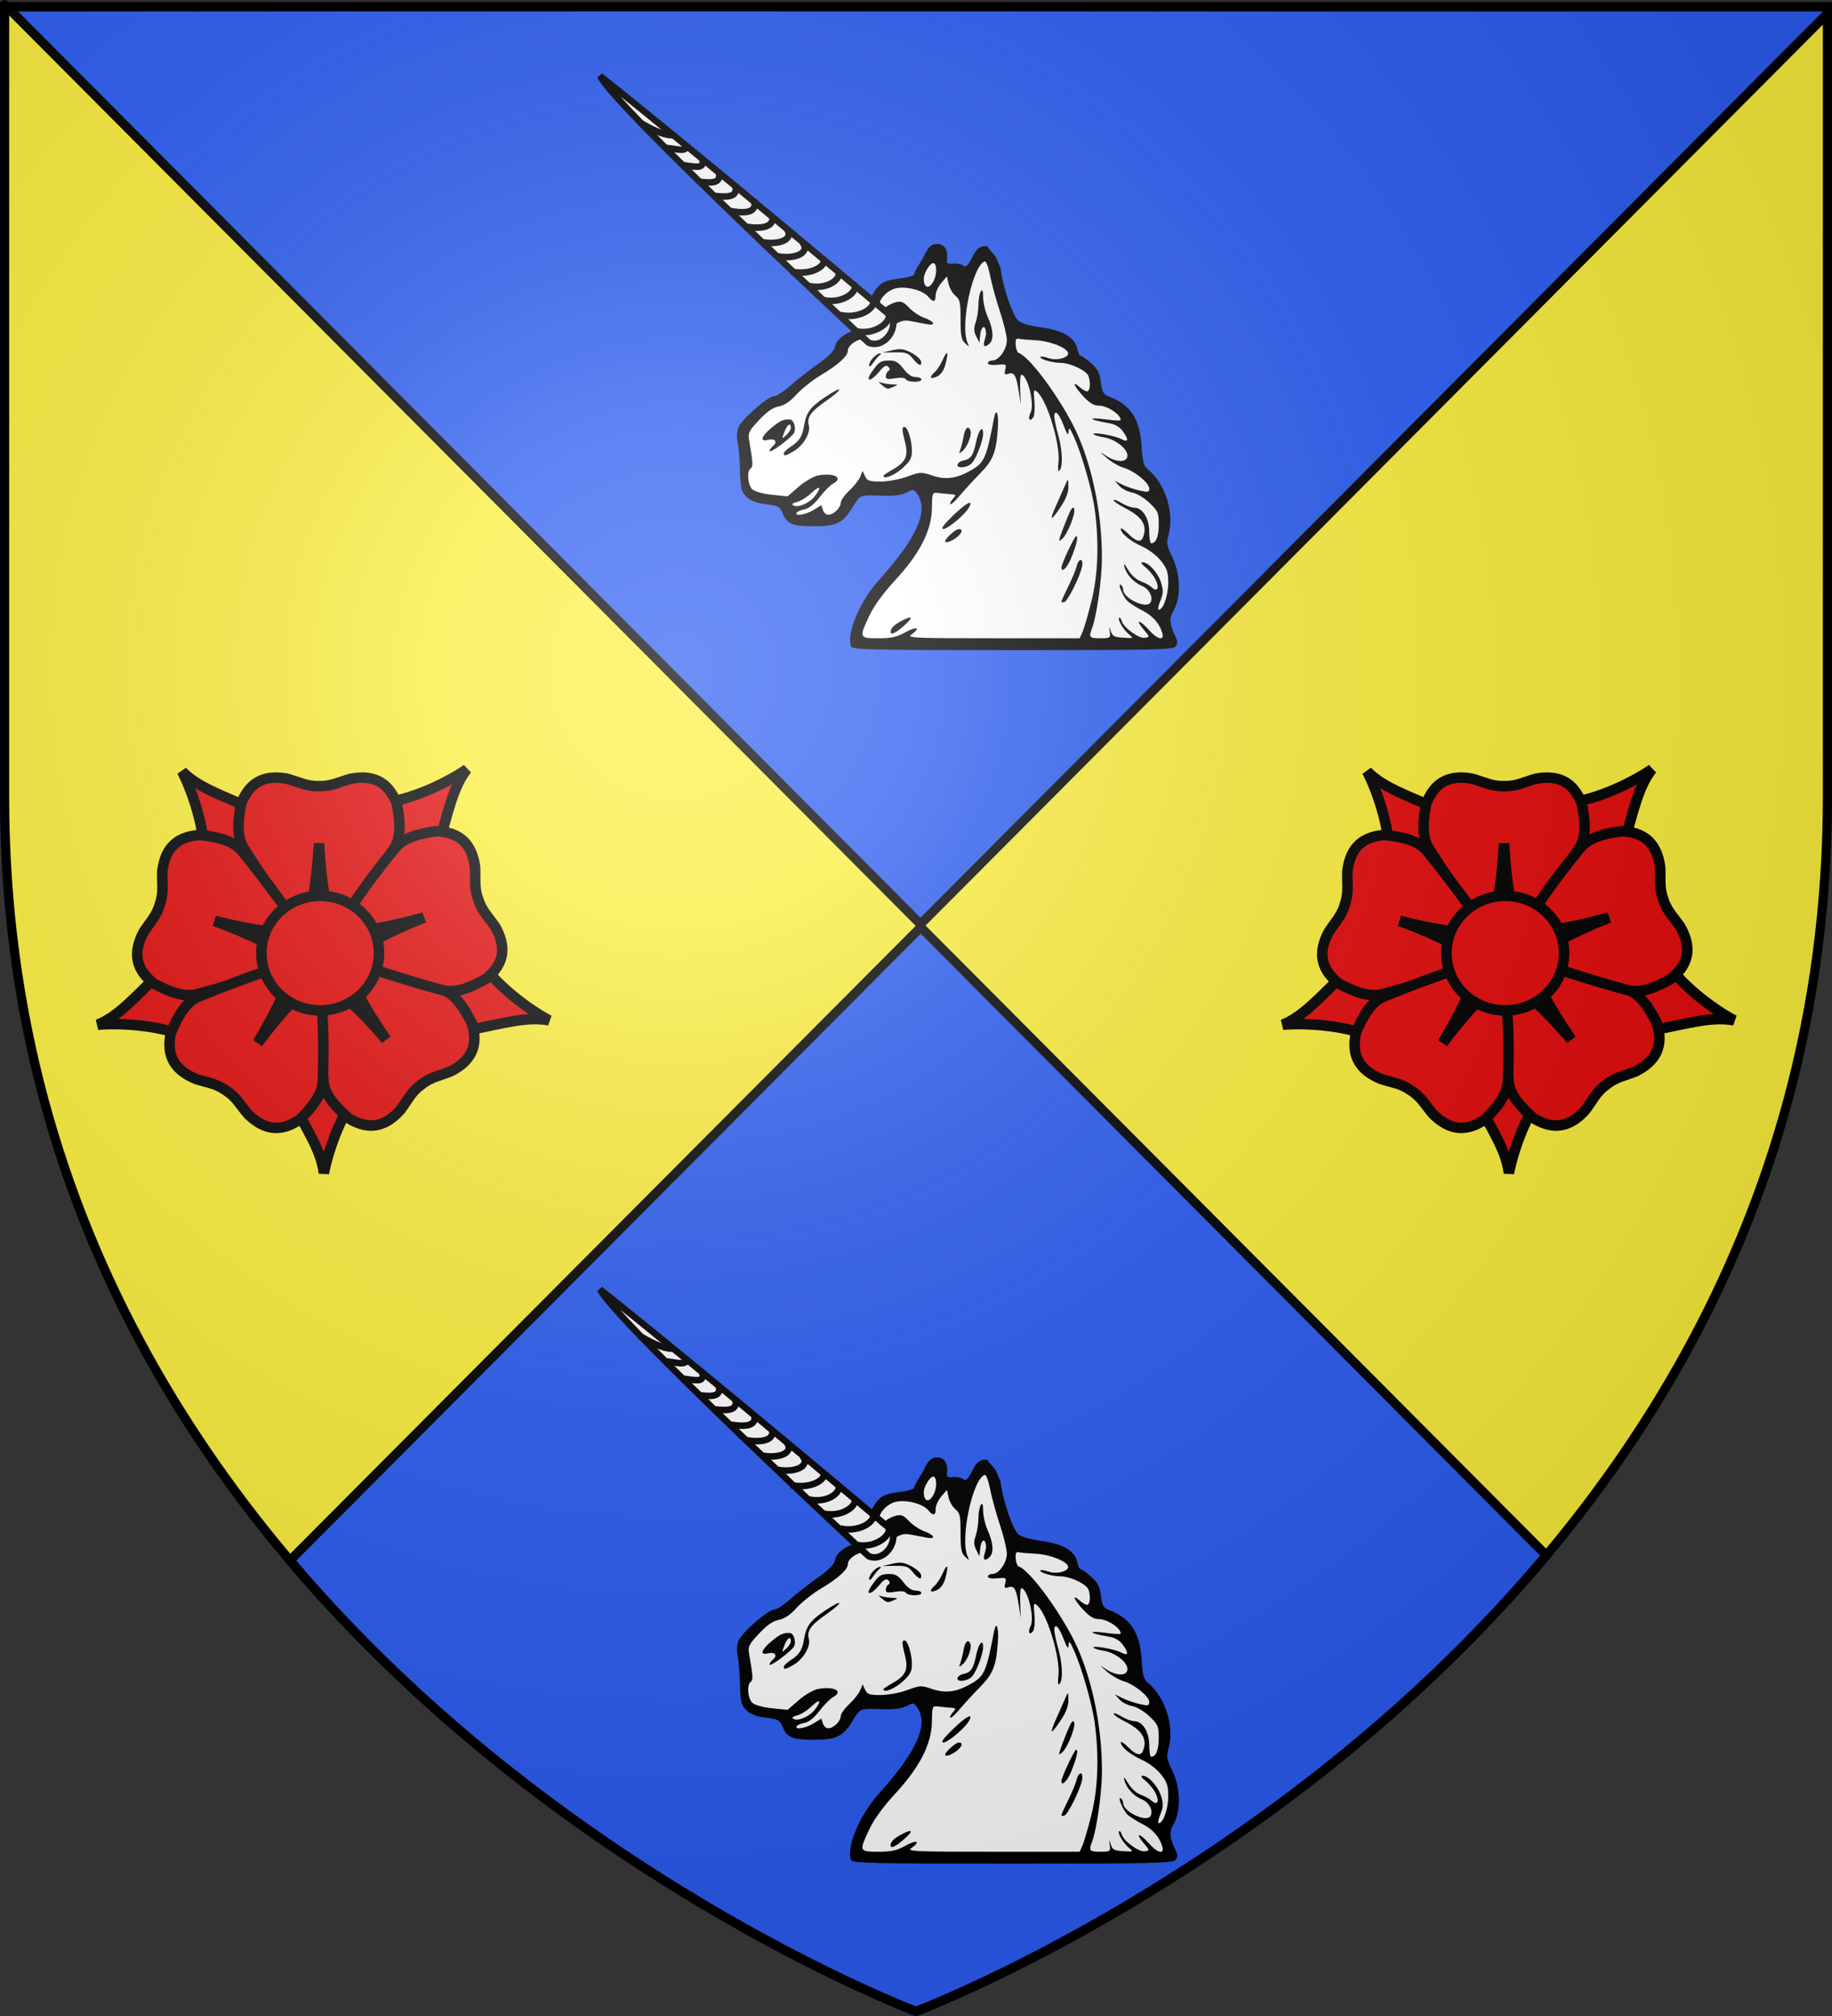 <?xml version="1.0" encoding="UTF-8" standalone="no"?>
<svg
   xmlns:dc="http://purl.org/dc/elements/1.1/"
   xmlns:cc="http://web.resource.org/cc/"
   xmlns:rdf="http://www.w3.org/1999/02/22-rdf-syntax-ns#"
   xmlns:svg="http://www.w3.org/2000/svg"
   xmlns="http://www.w3.org/2000/svg"
   xmlns:xlink="http://www.w3.org/1999/xlink"
   xmlns:sodipodi="http://sodipodi.sourceforge.net/DTD/sodipodi-0.dtd"
   xmlns:inkscape="http://www.inkscape.org/namespaces/inkscape"
   height="660"
   width="600"
   version="1.0"
   id="svg2"
   sodipodi:version="0.32"
   inkscape:version="0.44.1"
   sodipodi:docname="Blason_Mazerulles_54.svg"
   sodipodi:docbase="O:\blasons"
   inkscape:export-filename="/Users/olivier/Desktop/Blason Rouge/Blason_Vide_3D.png"
   inkscape:export-xdpi="144"
   inkscape:export-ydpi="144">
  <rect width="100%" height="100%" fill="#333333" stroke="none"/>
  <sodipodi:namedview
     inkscape:window-height="704"
     inkscape:window-width="1016"
     inkscape:pageshadow="2"
     inkscape:pageopacity="0.0"
     guidetolerance="10.0"
     gridtolerance="10.0"
     objecttolerance="10.0"
     borderopacity="1.0"
     bordercolor="#666666"
     pagecolor="#ffffff"
     id="base"
     showgrid="false"
     height="660px"
     inkscape:zoom="0.546226"
     inkscape:cx="487.23555"
     inkscape:cy="355.20839"
     inkscape:window-x="0"
     inkscape:window-y="0"
     inkscape:current-layer="layer3"
     showguides="true"
     inkscape:guide-bbox="true" />
  <desc
     id="desc4">Flag of Canton of Valais (Wallis)</desc>
  <defs
     id="defs6">
    <linearGradient
       id="linearGradient2893">
      <stop
         style="stop-color:white;stop-opacity:0.314;"
         offset="0"
         id="stop2895" />
      <stop
         id="stop2897"
         offset="0.19"
         style="stop-color:white;stop-opacity:0.251;" />
      <stop
         style="stop-color:#6b6b6b;stop-opacity:0.125;"
         offset="0.6"
         id="stop2901" />
      <stop
         style="stop-color:black;stop-opacity:0.125;"
         offset="1"
         id="stop2899" />
    </linearGradient>
    <linearGradient
       id="linearGradient2885">
      <stop
         id="stop2887"
         offset="0"
         style="stop-color:white;stop-opacity:1;" />
      <stop
         style="stop-color:white;stop-opacity:1;"
         offset="0.229"
         id="stop2891" />
      <stop
         id="stop2889"
         offset="1"
         style="stop-color:black;stop-opacity:1;" />
    </linearGradient>
    <linearGradient
       id="linearGradient2955">
      <stop
         id="stop2867"
         offset="0"
         style="stop-color:#fd0000;stop-opacity:1;" />
      <stop
         style="stop-color:#e77275;stop-opacity:0.659;"
         offset="0.5"
         id="stop2873" />
      <stop
         style="stop-color:black;stop-opacity:0.323;"
         offset="1"
         id="stop2959" />
    </linearGradient>
    <radialGradient
       inkscape:collect="always"
       xlink:href="#linearGradient2955"
       id="radialGradient2961"
       cx="225.524"
       cy="218.901"
       fx="225.524"
       fy="218.901"
       r="300"
       gradientTransform="matrix(-4.167939e-4,2.183,-1.884,-3.599562e-4,615.597,-289.121)"
       gradientUnits="userSpaceOnUse" />
    <polygon
       id="star"
       transform="scale(53,53)"
       points="0,-1 0.588,0.809 -0.951,-0.309 0.951,-0.309 -0.588,0.809 0,-1 " />
    <clipPath
       id="clip">
      <path
         d="M 0,-200 L 0,600 L 300,600 L 300,-200 L 0,-200 z "
         id="path10" />
    </clipPath>
    <radialGradient
       inkscape:collect="always"
       xlink:href="#linearGradient2955"
       id="radialGradient1911"
       gradientUnits="userSpaceOnUse"
       gradientTransform="matrix(-4.167939e-4,2.183,-1.884,-3.599562e-4,615.597,-289.121)"
       cx="225.524"
       cy="218.901"
       fx="225.524"
       fy="218.901"
       r="300" />
    <radialGradient
       inkscape:collect="always"
       xlink:href="#linearGradient2955"
       id="radialGradient2865"
       gradientUnits="userSpaceOnUse"
       gradientTransform="matrix(0,1.749,-1.593,-1.049767e-7,551.788,-191.29)"
       cx="225.524"
       cy="218.901"
       fx="225.524"
       fy="218.901"
       r="300" />
    <radialGradient
       inkscape:collect="always"
       xlink:href="#linearGradient2955"
       id="radialGradient2871"
       gradientUnits="userSpaceOnUse"
       gradientTransform="matrix(0,1.386,-1.323,-5.741131e-8,-158.082,-109.541)"
       cx="225.524"
       cy="218.901"
       fx="225.524"
       fy="218.901"
       r="300" />
    <radialGradient
       inkscape:collect="always"
       xlink:href="#linearGradient2893"
       id="radialGradient3163"
       gradientUnits="userSpaceOnUse"
       gradientTransform="matrix(1.353,0,0,1.349,-77.629,-85.747)"
       cx="221.445"
       cy="226.331"
       fx="221.445"
       fy="226.331"
       r="300" />
    <radialGradient
       gradientTransform="matrix(1.353,0,0,1.349,-77.629,-85.747)"
       gradientUnits="userSpaceOnUse"
       xlink:href="#linearGradient2893"
       id="radialGradient9547"
       fy="226.331"
       fx="221.445"
       r="300"
       cy="226.331"
       cx="221.445" />
    <radialGradient
       gradientTransform="matrix(0,1.386,-1.323,-5.741131e-8,-158.082,-109.541)"
       gradientUnits="userSpaceOnUse"
       xlink:href="#linearGradient2955"
       id="radialGradient9545"
       fy="218.901"
       fx="225.524"
       r="300"
       cy="218.901"
       cx="225.524" />
    <radialGradient
       gradientTransform="matrix(0,1.749,-1.593,-1.049767e-7,551.788,-191.29)"
       gradientUnits="userSpaceOnUse"
       xlink:href="#linearGradient2955"
       id="radialGradient9543"
       fy="218.901"
       fx="225.524"
       r="300"
       cy="218.901"
       cx="225.524" />
    <radialGradient
       gradientTransform="matrix(-4.167939e-4,2.183,-1.884,-3.599562e-4,615.597,-289.121)"
       gradientUnits="userSpaceOnUse"
       xlink:href="#linearGradient2955"
       id="radialGradient9541"
       fy="218.901"
       fx="225.524"
       r="300"
       cy="218.901"
       cx="225.524" />
    <clipPath
       id="clipPath9537">
      <path
         id="path9539"
         d="M 0,-200 L 0,600 L 300,600 L 300,-200 L 0,-200 z " />
    </clipPath>
    <polygon
       id="polygon9535"
       transform="scale(53,53)"
       points="0,-1 0.588,0.809 -0.951,-0.309 0.951,-0.309 -0.588,0.809 0,-1 " />
    <radialGradient
       gradientTransform="matrix(-4.167939e-4,2.183,-1.884,-3.599562e-4,615.597,-289.121)"
       gradientUnits="userSpaceOnUse"
       xlink:href="#linearGradient2955"
       id="radialGradient9533"
       fy="218.901"
       fx="225.524"
       r="300"
       cy="218.901"
       cx="225.524" />
    <linearGradient
       id="linearGradient9525">
      <stop
         id="stop9527"
         offset="0"
         style="stop-color:#fd0000;stop-opacity:1" />
      <stop
         id="stop9529"
         offset="0.5"
         style="stop-color:#e77275;stop-opacity:0.659" />
      <stop
         id="stop9531"
         offset="1"
         style="stop-color:black;stop-opacity:0.323" />
    </linearGradient>
    <linearGradient
       id="linearGradient9517">
      <stop
         id="stop9519"
         offset="0"
         style="stop-color:white;stop-opacity:1" />
      <stop
         id="stop9521"
         offset="0.229"
         style="stop-color:white;stop-opacity:1" />
      <stop
         id="stop9523"
         offset="1"
         style="stop-color:black;stop-opacity:1" />
    </linearGradient>
    <linearGradient
       id="linearGradient9507">
      <stop
         id="stop9509"
         offset="0"
         style="stop-color:white;stop-opacity:0.314" />
      <stop
         id="stop9511"
         offset="0.19"
         style="stop-color:white;stop-opacity:0.251" />
      <stop
         id="stop9513"
         offset="0.6"
         style="stop-color:#6b6b6b;stop-opacity:0.125" />
      <stop
         id="stop9515"
         offset="1"
         style="stop-color:black;stop-opacity:0.125" />
    </linearGradient>
  </defs>
  <g
     inkscape:groupmode="layer"
     id="layer3"
     inkscape:label="Fond écu"
     style="display:inline">
    <path
       id="path2855"
       style="fill:white;fill-opacity:1;fill-rule:evenodd;stroke:none;stroke-width:1px;stroke-linecap:butt;stroke-linejoin:miter;stroke-opacity:1"
       d="M 300,658.5 C 300,658.5 598.5,546.18 598.5,260.728 C 598.5,-24.723 598.5,2.176 598.5,2.176 L 1.5,2.176 L 1.5,260.728 C 1.5,546.18 300,658.5 300,658.5 z "
       sodipodi:nodetypes="cccccc" />
    <path
       sodipodi:nodetypes="cccccc"
       d="M 300,658.5 C 300,658.5 598.5,546.18 598.5,260.728 C 598.5,-24.723 598.5,2.176 598.5,2.176 L 1.5,2.176 L 1.5,260.728 C 1.5,546.18 300,658.5 300,658.5 z "
       style="fill:#fcef3c;fill-opacity:1;fill-rule:evenodd;stroke:none;stroke-width:1px;stroke-linecap:butt;stroke-linejoin:miter;stroke-opacity:1"
       id="path8402" />
    <path
       style="fill:#2b5df2;fill-rule:evenodd;stroke:black;stroke-width:3;stroke-linecap:butt;stroke-linejoin:miter;stroke-opacity:1;fill-opacity:1;stroke-miterlimit:4;stroke-dasharray:none"
       d="M 2.25 2.188 L 301.469 302.562 L 598.5 4.438 C 598.5 4.441 598.5 2.188 598.5 2.188 L 2.25 2.188 z "
       id="path8419" />
    <path
       style="fill:#2b5df2;fill-opacity:1;fill-rule:evenodd;stroke:black;stroke-width:3;stroke-linecap:butt;stroke-linejoin:miter;stroke-opacity:1;stroke-miterlimit:4;stroke-dasharray:none"
       d="M 301.562 303.562 L 94.969 510.875 C 182.526 614.294 300 658.5 300 658.5 C 300 658.5 418.737 613.81 506.438 509.188 L 301.562 303.562 z "
       id="path9306" />
    <g
       id="g3551"
       transform="translate(-6.231,26.895)">
      <g
         id="g7363"
         style="fill:#e20909;fill-opacity:1;stroke:black;stroke-width:4.535;stroke-miterlimit:4;stroke-dasharray:none;stroke-opacity:1"
         transform="matrix(0.758,0,0,0.757,424.615,223.012)">
        <g
           transform="matrix(0.202,0,0,0.202,3.622,3.232)"
           style="fill:#e20909;fill-opacity:1;stroke:black;stroke-width:22.449;stroke-miterlimit:4;stroke-dasharray:none;stroke-opacity:1"
           id="g7365">
          <path
             d="M 958.886,534.195 C 918.345,512.647 854.113,466.468 815.852,413.608 L 640.732,418.824 L 622.909,473.193 L 784.137,555.91 C 863.503,539.789 912.556,525.5 958.886,534.195 z "
             style="fill:#e20909;fill-opacity:1;fill-rule:evenodd;stroke:black;stroke-width:22.449;stroke-linecap:butt;stroke-linejoin:miter;stroke-miterlimit:4;stroke-dasharray:none;stroke-opacity:1"
             id="path7367" />
          <path
             d="M 477.117,861.464 C 485.736,816.369 510.892,741.366 550.099,689.205 L 493.414,523.43 L 436.207,522.454 L 404.778,700.916 C 443.612,771.985 471.747,814.633 477.117,861.464 z "
             style="fill:#e20909;fill-opacity:1;fill-rule:evenodd;stroke:black;stroke-width:22.449;stroke-linecap:butt;stroke-linejoin:miter;stroke-miterlimit:4;stroke-dasharray:none;stroke-opacity:1"
             id="path7369" />
          <path
             d="M -6.497,543.543 C 39.251,539.669 118.26,543.644 179.069,567.314 L 323.386,467.982 L 308.882,412.635 L 128.562,430.55 C 70.615,487.127 37.146,525.73 -6.497,543.543 z "
             style="fill:#e20909;fill-opacity:1;fill-rule:evenodd;stroke:black;stroke-width:22.449;stroke-linecap:butt;stroke-linejoin:miter;stroke-miterlimit:4;stroke-dasharray:none;stroke-opacity:1"
             id="path7371" />
          <path
             d="M 783.021,-3.399 C 745.207,22.64 674.614,58.344 610.067,67.922 L 533.949,225.721 L 573.977,266.605 L 721.716,161.678 C 744.006,83.819 753.943,33.702 783.021,-3.399 z "
             style="fill:#e20909;fill-opacity:1;fill-rule:evenodd;stroke:black;stroke-width:22.449;stroke-linecap:butt;stroke-linejoin:miter;stroke-miterlimit:4;stroke-dasharray:none;stroke-opacity:1"
             id="path7373" />
          <path
             d="M 173.937,1.199 C 194.801,42.097 220.955,116.758 221.999,182.003 L 368.473,278.126 L 414.246,243.796 L 329.566,83.591 C 255.296,51.298 206.912,34.884 173.937,1.199 z "
             style="fill:#e20909;fill-opacity:1;fill-rule:evenodd;stroke:black;stroke-width:22.449;stroke-linecap:butt;stroke-linejoin:miter;stroke-miterlimit:4;stroke-dasharray:none;stroke-opacity:1"
             id="path7375" />
        </g>
        <g
           transform="matrix(0.202,0,0,0.202,3.622,3.232)"
           id="g7377"
           style="fill:#e20909;fill-opacity:1;stroke:black;stroke-width:22.449;stroke-miterlimit:4;stroke-dasharray:none;stroke-opacity:1">
          <path
             d="M 375.288,14.554 C 342.603,14.257 315.935,29.037 300.101,70.867 C 293.112,107.638 290.159,142.405 306.851,167.336 C 367.467,264.2 399.455,299.404 439.195,351.304 C 449.866,295.005 462.197,248.644 466.695,155.304 C 471.193,248.644 483.523,295.005 494.195,351.304 C 539.163,290.403 584.879,229.876 626.57,167.336 C 643.261,142.405 640.277,107.638 633.288,70.867 C 613.8,19.384 577.909,8.88 534.57,17.023 C 510.874,23.403 493.718,33.478 467.288,32.742 L 467.235,32.746 L 466.141,32.746 L 466.132,32.742 C 439.702,33.478 422.515,23.403 398.82,17.023 C 390.694,15.496 382.831,14.623 375.288,14.554 z "
             style="fill:#e20909;fill-opacity:1;fill-rule:evenodd;stroke:black;stroke-width:22.449;stroke-linecap:butt;stroke-linejoin:miter;stroke-miterlimit:4;stroke-dasharray:none;stroke-opacity:1"
             id="path7379" />
          <path
             d="M 466.695,155.304 C 462.197,248.644 449.866,295.005 439.195,351.304 C 439.039,351.101 438.881,350.913 438.726,350.711 L 438.788,351.898 L 493.757,351.898 L 493.882,349.679 C 483.283,294.112 471.149,247.738 466.695,155.304 z "
             style="fill:#e20909;fill-opacity:1;fill-rule:evenodd;stroke:black;stroke-width:22.449;stroke-linecap:butt;stroke-linejoin:miter;stroke-miterlimit:4;stroke-dasharray:none;stroke-opacity:1"
             id="path7381" />
          <path
             d="M 82.133,367.212 C 72.2,398.353 78.449,428.195 113.74,455.672 C 146.81,473.205 179.155,486.289 207.903,477.701 C 318.344,448.382 361.422,428.212 422.741,405.565 C 372.101,378.749 331.446,353.281 243.595,321.43 C 334.102,344.686 382.037,346.591 438.978,353.016 C 394.065,292.073 349.731,230.527 302.286,172.231 C 283.393,148.924 249.295,141.512 212.1,137.334 C 157.158,140.756 136.526,171.946 131.513,215.758 C 130.613,240.281 135.175,259.646 126.669,284.681 L 126.657,284.733 L 126.334,285.778 L 126.328,285.786 C 119.229,311.255 104.529,324.702 91.439,345.458 C 87.581,352.771 84.426,360.025 82.133,367.212 z "
             style="fill:#e20909;fill-opacity:1;fill-rule:evenodd;stroke:black;stroke-width:22.449;stroke-linecap:butt;stroke-linejoin:miter;stroke-miterlimit:4;stroke-dasharray:none;stroke-opacity:1"
             id="path7383" />
          <path
             d="M 243.595,321.43 C 331.446,353.281 372.101,378.749 422.741,405.565 C 422.501,405.653 422.275,405.749 422.036,405.837 L 423.189,406.128 L 439.416,353.609 L 437.333,352.835 C 381.113,346.557 333.224,344.461 243.595,321.43 z "
             style="fill:#e20909;fill-opacity:1;fill-rule:evenodd;stroke:black;stroke-width:22.449;stroke-linecap:butt;stroke-linejoin:miter;stroke-miterlimit:4;stroke-dasharray:none;stroke-opacity:1"
             id="path7385" />
          <path
             d="M 768.51,631.019 C 794.603,611.331 806.734,583.359 793.789,540.547 C 776.916,507.137 758.065,477.775 729.636,468.186 C 622.54,428.346 575.722,419.936 512.583,403.016 C 538.44,454.151 556.925,498.421 610.254,575.157 C 549.793,503.904 511.758,474.667 468.981,436.541 C 470.456,512.231 471.109,588.08 476.18,663.071 C 478.145,693.009 501.702,718.751 529.656,743.641 C 576.487,772.575 611.343,759.025 640.736,726.152 C 655.632,706.651 663.091,688.206 684.491,672.679 L 684.531,672.644 L 685.398,671.977 L 685.408,671.975 C 705.912,655.281 725.678,652.792 748.351,643.405 C 755.724,639.662 762.489,635.562 768.51,631.019 z "
             style="fill:#e20909;fill-opacity:1;fill-rule:evenodd;stroke:black;stroke-width:22.449;stroke-linecap:butt;stroke-linejoin:miter;stroke-miterlimit:4;stroke-dasharray:none;stroke-opacity:1"
             id="path7387" />
          <path
             d="M 610.254,575.157 C 556.925,498.421 538.44,454.151 512.583,403.016 C 512.83,403.082 513.069,403.135 513.316,403.201 L 512.543,402.297 L 468.966,435.804 L 470.22,437.639 C 512.493,475.229 550.38,504.595 610.254,575.157 z "
             style="fill:#e20909;fill-opacity:1;fill-rule:evenodd;stroke:black;stroke-width:22.449;stroke-linecap:butt;stroke-linejoin:miter;stroke-miterlimit:4;stroke-dasharray:none;stroke-opacity:1"
             id="path7389" />
          <path
             d="M 333.068,750.217 C 360.029,768.697 390.407,771.305 426.883,745.421 C 453.195,718.801 475.039,691.593 475.093,661.591 C 478.817,547.385 471.906,500.323 467.875,435.079 C 427.613,475.853 391.518,507.453 335.718,582.411 C 384.051,502.434 399.679,457.078 422.227,404.399 C 350.933,429.861 279.227,454.595 209.739,483.244 C 181.979,494.625 165.062,525.144 150.35,559.561 C 137.807,613.161 161.735,641.9 202.248,659.317 C 225.473,667.24 245.332,668.448 266.857,683.802 L 266.903,683.829 L 267.811,684.439 L 267.816,684.447 C 290.163,698.579 298.807,716.529 314.915,735.042 C 320.807,740.842 326.846,745.952 333.068,750.217 z "
             style="fill:#e20909;fill-opacity:1;fill-rule:evenodd;stroke:black;stroke-width:22.449;stroke-linecap:butt;stroke-linejoin:miter;stroke-miterlimit:4;stroke-dasharray:none;stroke-opacity:1"
             id="path7391" />
          <path
             d="M 335.718,582.411 C 391.518,507.453 427.613,475.853 467.875,435.079 C 467.891,435.335 467.917,435.579 467.933,435.834 L 468.543,434.813 L 422.922,404.15 L 421.58,405.922 C 399.38,457.953 383.583,503.21 335.718,582.411 z "
             style="fill:#e20909;fill-opacity:1;fill-rule:evenodd;stroke:black;stroke-width:22.449;stroke-linecap:butt;stroke-linejoin:miter;stroke-miterlimit:4;stroke-dasharray:none;stroke-opacity:1"
             id="path7393" />
          <path
             d="M 795.294,182.527 C 785.113,151.466 762.574,130.933 717.876,129.322 C 680.803,134.472 646.921,142.803 628.645,166.597 C 556.281,255.03 533.169,296.604 496.721,350.867 C 553.473,342.955 601.343,339.796 691.21,314.179 C 604.222,348.319 564.247,374.841 514.327,402.973 C 586.418,426.079 658.394,450.014 730.989,469.492 C 759.951,477.325 791.933,463.369 824.532,444.977 C 867.068,410.034 865.531,372.669 843.942,334.217 C 830.313,313.81 815.276,300.783 807.513,275.508 L 807.493,275.458 L 807.143,274.422 L 807.143,274.412 C 797.985,249.609 802.029,230.101 800.488,205.61 C 799.333,197.423 797.643,189.695 795.294,182.527 z "
             style="fill:#e20909;fill-opacity:1;fill-rule:evenodd;stroke:black;stroke-width:22.449;stroke-linecap:butt;stroke-linejoin:miter;stroke-miterlimit:4;stroke-dasharray:none;stroke-opacity:1"
             id="path7395" />
          <g
             transform="matrix(0.32,0.947,-0.947,0.32,688.938,-180.564)"
             style="fill:#e20909;fill-opacity:1;stroke:black;stroke-width:22.449;stroke-miterlimit:4;stroke-dasharray:none;stroke-opacity:1"
             id="g7397">
            <path
               d="M 469.438,156.219 C 464.94,249.558 452.609,295.919 441.938,352.219 C 441.782,352.016 441.624,351.828 441.469,351.625 L 441.531,352.812 L 496.5,352.812 L 496.625,350.594 C 486.026,295.026 473.892,248.653 469.438,156.219 z "
               style="fill:#e20909;fill-opacity:1;fill-rule:evenodd;stroke:black;stroke-width:22.449;stroke-linecap:butt;stroke-linejoin:miter;stroke-miterlimit:4;stroke-dasharray:none;stroke-opacity:1"
               id="path7399" />
          </g>
        </g>
        <path
           d="M 614.688,409.418 C 614.708,480.674 555.443,538.448 482.328,538.448 C 409.214,538.448 349.948,480.674 349.968,409.418 C 349.948,338.162 409.214,280.388 482.328,280.388 C 555.443,280.388 614.708,338.162 614.688,409.418 L 614.688,409.418 z "
           transform="matrix(0.192,0,0,0.192,5.808,3.468)"
           style="fill:#e20909;fill-opacity:1;fill-rule:evenodd;stroke:black;stroke-width:23.668;stroke-miterlimit:4;stroke-dasharray:none;stroke-opacity:1"
           id="path7401" />
      </g>
      <g
         transform="matrix(0.758,0,0,0.757,36.497,223.012)"
         style="fill:#e20909;fill-opacity:1;stroke:black;stroke-width:4.535;stroke-miterlimit:4;stroke-dasharray:none;stroke-opacity:1"
         id="g3511">
        <g
           id="g3513"
           style="fill:#e20909;fill-opacity:1;stroke:black;stroke-width:22.449;stroke-miterlimit:4;stroke-dasharray:none;stroke-opacity:1"
           transform="matrix(0.202,0,0,0.202,3.622,3.232)">
          <path
             id="path3515"
             style="fill:#e20909;fill-opacity:1;fill-rule:evenodd;stroke:black;stroke-width:22.449;stroke-linecap:butt;stroke-linejoin:miter;stroke-miterlimit:4;stroke-dasharray:none;stroke-opacity:1"
             d="M 958.886,534.195 C 918.345,512.647 854.113,466.468 815.852,413.608 L 640.732,418.824 L 622.909,473.193 L 784.137,555.91 C 863.503,539.789 912.556,525.5 958.886,534.195 z " />
          <path
             id="path3517"
             style="fill:#e20909;fill-opacity:1;fill-rule:evenodd;stroke:black;stroke-width:22.449;stroke-linecap:butt;stroke-linejoin:miter;stroke-miterlimit:4;stroke-dasharray:none;stroke-opacity:1"
             d="M 477.117,861.464 C 485.736,816.369 510.892,741.366 550.099,689.205 L 493.414,523.43 L 436.207,522.454 L 404.778,700.916 C 443.612,771.985 471.747,814.633 477.117,861.464 z " />
          <path
             id="path3519"
             style="fill:#e20909;fill-opacity:1;fill-rule:evenodd;stroke:black;stroke-width:22.449;stroke-linecap:butt;stroke-linejoin:miter;stroke-miterlimit:4;stroke-dasharray:none;stroke-opacity:1"
             d="M -6.497,543.543 C 39.251,539.669 118.26,543.644 179.069,567.314 L 323.386,467.982 L 308.882,412.635 L 128.562,430.55 C 70.615,487.127 37.146,525.73 -6.497,543.543 z " />
          <path
             id="path3521"
             style="fill:#e20909;fill-opacity:1;fill-rule:evenodd;stroke:black;stroke-width:22.449;stroke-linecap:butt;stroke-linejoin:miter;stroke-miterlimit:4;stroke-dasharray:none;stroke-opacity:1"
             d="M 783.021,-3.399 C 745.207,22.64 674.614,58.344 610.067,67.922 L 533.949,225.721 L 573.977,266.605 L 721.716,161.678 C 744.006,83.819 753.943,33.702 783.021,-3.399 z " />
          <path
             id="path3523"
             style="fill:#e20909;fill-opacity:1;fill-rule:evenodd;stroke:black;stroke-width:22.449;stroke-linecap:butt;stroke-linejoin:miter;stroke-miterlimit:4;stroke-dasharray:none;stroke-opacity:1"
             d="M 173.937,1.199 C 194.801,42.097 220.955,116.758 221.999,182.003 L 368.473,278.126 L 414.246,243.796 L 329.566,83.591 C 255.296,51.298 206.912,34.884 173.937,1.199 z " />
        </g>
        <g
           style="fill:#e20909;fill-opacity:1;stroke:black;stroke-width:22.449;stroke-miterlimit:4;stroke-dasharray:none;stroke-opacity:1"
           id="g3525"
           transform="matrix(0.202,0,0,0.202,3.622,3.232)">
          <path
             id="path3527"
             style="fill:#e20909;fill-opacity:1;fill-rule:evenodd;stroke:black;stroke-width:22.449;stroke-linecap:butt;stroke-linejoin:miter;stroke-miterlimit:4;stroke-dasharray:none;stroke-opacity:1"
             d="M 375.288,14.554 C 342.603,14.257 315.935,29.037 300.101,70.867 C 293.112,107.638 290.159,142.405 306.851,167.336 C 367.467,264.2 399.455,299.404 439.195,351.304 C 449.866,295.005 462.197,248.644 466.695,155.304 C 471.193,248.644 483.523,295.005 494.195,351.304 C 539.163,290.403 584.879,229.876 626.57,167.336 C 643.261,142.405 640.277,107.638 633.288,70.867 C 613.8,19.384 577.909,8.88 534.57,17.023 C 510.874,23.403 493.718,33.478 467.288,32.742 L 467.235,32.746 L 466.141,32.746 L 466.132,32.742 C 439.702,33.478 422.515,23.403 398.82,17.023 C 390.694,15.496 382.831,14.623 375.288,14.554 z " />
          <path
             id="path3529"
             style="fill:#e20909;fill-opacity:1;fill-rule:evenodd;stroke:black;stroke-width:22.449;stroke-linecap:butt;stroke-linejoin:miter;stroke-miterlimit:4;stroke-dasharray:none;stroke-opacity:1"
             d="M 466.695,155.304 C 462.197,248.644 449.866,295.005 439.195,351.304 C 439.039,351.101 438.881,350.913 438.726,350.711 L 438.788,351.898 L 493.757,351.898 L 493.882,349.679 C 483.283,294.112 471.149,247.738 466.695,155.304 z " />
          <path
             id="path3531"
             style="fill:#e20909;fill-opacity:1;fill-rule:evenodd;stroke:black;stroke-width:22.449;stroke-linecap:butt;stroke-linejoin:miter;stroke-miterlimit:4;stroke-dasharray:none;stroke-opacity:1"
             d="M 82.133,367.212 C 72.2,398.353 78.449,428.195 113.74,455.672 C 146.81,473.205 179.155,486.289 207.903,477.701 C 318.344,448.382 361.422,428.212 422.741,405.565 C 372.101,378.749 331.446,353.281 243.595,321.43 C 334.102,344.686 382.037,346.591 438.978,353.016 C 394.065,292.073 349.731,230.527 302.286,172.231 C 283.393,148.924 249.295,141.512 212.1,137.334 C 157.158,140.756 136.526,171.946 131.513,215.758 C 130.613,240.281 135.175,259.646 126.669,284.681 L 126.657,284.733 L 126.334,285.778 L 126.328,285.786 C 119.229,311.255 104.529,324.702 91.439,345.458 C 87.581,352.771 84.426,360.025 82.133,367.212 z " />
          <path
             id="path3533"
             style="fill:#e20909;fill-opacity:1;fill-rule:evenodd;stroke:black;stroke-width:22.449;stroke-linecap:butt;stroke-linejoin:miter;stroke-miterlimit:4;stroke-dasharray:none;stroke-opacity:1"
             d="M 243.595,321.43 C 331.446,353.281 372.101,378.749 422.741,405.565 C 422.501,405.653 422.275,405.749 422.036,405.837 L 423.189,406.128 L 439.416,353.609 L 437.333,352.835 C 381.113,346.557 333.224,344.461 243.595,321.43 z " />
          <path
             id="path3535"
             style="fill:#e20909;fill-opacity:1;fill-rule:evenodd;stroke:black;stroke-width:22.449;stroke-linecap:butt;stroke-linejoin:miter;stroke-miterlimit:4;stroke-dasharray:none;stroke-opacity:1"
             d="M 768.51,631.019 C 794.603,611.331 806.734,583.359 793.789,540.547 C 776.916,507.137 758.065,477.775 729.636,468.186 C 622.54,428.346 575.722,419.936 512.583,403.016 C 538.44,454.151 556.925,498.421 610.254,575.157 C 549.793,503.904 511.758,474.667 468.981,436.541 C 470.456,512.231 471.109,588.08 476.18,663.071 C 478.145,693.009 501.702,718.751 529.656,743.641 C 576.487,772.575 611.343,759.025 640.736,726.152 C 655.632,706.651 663.091,688.206 684.491,672.679 L 684.531,672.644 L 685.398,671.977 L 685.408,671.975 C 705.912,655.281 725.678,652.792 748.351,643.405 C 755.724,639.662 762.489,635.562 768.51,631.019 z " />
          <path
             id="path3537"
             style="fill:#e20909;fill-opacity:1;fill-rule:evenodd;stroke:black;stroke-width:22.449;stroke-linecap:butt;stroke-linejoin:miter;stroke-miterlimit:4;stroke-dasharray:none;stroke-opacity:1"
             d="M 610.254,575.157 C 556.925,498.421 538.44,454.151 512.583,403.016 C 512.83,403.082 513.069,403.135 513.316,403.201 L 512.543,402.297 L 468.966,435.804 L 470.22,437.639 C 512.493,475.229 550.38,504.595 610.254,575.157 z " />
          <path
             id="path3539"
             style="fill:#e20909;fill-opacity:1;fill-rule:evenodd;stroke:black;stroke-width:22.449;stroke-linecap:butt;stroke-linejoin:miter;stroke-miterlimit:4;stroke-dasharray:none;stroke-opacity:1"
             d="M 333.068,750.217 C 360.029,768.697 390.407,771.305 426.883,745.421 C 453.195,718.801 475.039,691.593 475.093,661.591 C 478.817,547.385 471.906,500.323 467.875,435.079 C 427.613,475.853 391.518,507.453 335.718,582.411 C 384.051,502.434 399.679,457.078 422.227,404.399 C 350.933,429.861 279.227,454.595 209.739,483.244 C 181.979,494.625 165.062,525.144 150.35,559.561 C 137.807,613.161 161.735,641.9 202.248,659.317 C 225.473,667.24 245.332,668.448 266.857,683.802 L 266.903,683.829 L 267.811,684.439 L 267.816,684.447 C 290.163,698.579 298.807,716.529 314.915,735.042 C 320.807,740.842 326.846,745.952 333.068,750.217 z " />
          <path
             id="path3541"
             style="fill:#e20909;fill-opacity:1;fill-rule:evenodd;stroke:black;stroke-width:22.449;stroke-linecap:butt;stroke-linejoin:miter;stroke-miterlimit:4;stroke-dasharray:none;stroke-opacity:1"
             d="M 335.718,582.411 C 391.518,507.453 427.613,475.853 467.875,435.079 C 467.891,435.335 467.917,435.579 467.933,435.834 L 468.543,434.813 L 422.922,404.15 L 421.58,405.922 C 399.38,457.953 383.583,503.21 335.718,582.411 z " />
          <path
             id="path3543"
             style="fill:#e20909;fill-opacity:1;fill-rule:evenodd;stroke:black;stroke-width:22.449;stroke-linecap:butt;stroke-linejoin:miter;stroke-miterlimit:4;stroke-dasharray:none;stroke-opacity:1"
             d="M 795.294,182.527 C 785.113,151.466 762.574,130.933 717.876,129.322 C 680.803,134.472 646.921,142.803 628.645,166.597 C 556.281,255.03 533.169,296.604 496.721,350.867 C 553.473,342.955 601.343,339.796 691.21,314.179 C 604.222,348.319 564.247,374.841 514.327,402.973 C 586.418,426.079 658.394,450.014 730.989,469.492 C 759.951,477.325 791.933,463.369 824.532,444.977 C 867.068,410.034 865.531,372.669 843.942,334.217 C 830.313,313.81 815.276,300.783 807.513,275.508 L 807.493,275.458 L 807.143,274.422 L 807.143,274.412 C 797.985,249.609 802.029,230.101 800.488,205.61 C 799.333,197.423 797.643,189.695 795.294,182.527 z " />
          <g
             id="g3545"
             style="fill:#e20909;fill-opacity:1;stroke:black;stroke-width:22.449;stroke-miterlimit:4;stroke-dasharray:none;stroke-opacity:1"
             transform="matrix(0.32,0.947,-0.947,0.32,688.938,-180.564)">
            <path
               id="path3547"
               style="fill:#e20909;fill-opacity:1;fill-rule:evenodd;stroke:black;stroke-width:22.449;stroke-linecap:butt;stroke-linejoin:miter;stroke-miterlimit:4;stroke-dasharray:none;stroke-opacity:1"
               d="M 469.438,156.219 C 464.94,249.558 452.609,295.919 441.938,352.219 C 441.782,352.016 441.624,351.828 441.469,351.625 L 441.531,352.812 L 496.5,352.812 L 496.625,350.594 C 486.026,295.026 473.892,248.653 469.438,156.219 z " />
          </g>
        </g>
        <path
           id="path3549"
           style="fill:#e20909;fill-opacity:1;fill-rule:evenodd;stroke:black;stroke-width:23.668;stroke-miterlimit:4;stroke-dasharray:none;stroke-opacity:1"
           transform="matrix(0.192,0,0,0.192,5.808,3.468)"
           d="M 614.688,409.418 C 614.708,480.674 555.443,538.448 482.328,538.448 C 409.214,538.448 349.948,480.674 349.968,409.418 C 349.948,338.162 409.214,280.388 482.328,280.388 C 555.443,280.388 614.708,338.162 614.688,409.418 L 614.688,409.418 z " />
      </g>
    </g>
    <g
       id="g5375"
       transform="matrix(0.92,0,0,0.92,37.683,404.228)">
      <path
         id="path4827"
         d="M 261.995,222.473 C 260.261,217.955 265.078,206.478 271.875,198.929 C 285.327,183.99 289.648,174.462 285.703,168.44 C 284.402,166.454 284.258,166.427 281.786,167.706 C 280.018,168.62 277.351,168.971 273.209,168.835 C 264.928,168.562 265.369,168.386 262.458,173.118 C 259.134,178.519 256.86,179.648 249.18,179.712 C 241.396,179.776 239.249,178.957 237.741,175.346 C 236.625,172.676 236.185,172.423 231.689,171.861 C 228.268,171.434 226.252,170.667 224.842,169.257 C 222.752,167.167 222.669,166.78 222.391,157.887 C 222.297,154.867 221.936,151.155 221.589,149.638 C 221.205,147.96 221.356,145.921 221.974,144.429 C 223.186,141.501 232.511,133.386 234.663,133.386 C 235.497,133.386 238.025,131.746 240.283,129.74 C 242.54,127.735 246.973,124.267 250.132,122.033 C 254.401,119.014 256.004,117.336 256.371,115.499 C 256.924,112.735 261.695,109.73 265.531,109.73 C 266.742,109.73 268.47,109.335 269.372,108.853 C 270.893,108.038 270.919,107.798 269.738,105.515 C 268.036,102.223 268.14,99.714 270.114,96.477 C 272.205,93.047 273.928,92.155 279.783,91.467 C 282.412,91.158 284.519,90.485 284.519,89.955 C 284.519,89.43 285.483,87.581 286.661,85.847 C 288.605,82.986 289.158,79.232 292.629,79.232 C 296.11,79.232 296.429,82.865 296.189,84.595 C 295.962,86.228 296.262,86.46 298.32,86.241 C 299.638,86.101 301.221,86.406 301.838,86.918 C 302.704,87.637 303.306,87.262 304.482,85.271 C 305.866,82.93 306.402,79.984 310.349,79.984 L 313.489,83.748 L 315.23,87.83 C 315.872,93.97 319.344,104.377 321.455,106.488 C 322.434,107.466 325.348,108.329 329.722,108.934 C 337.49,110.008 341.727,112.53 342.533,116.559 C 342.804,117.914 343.345,119.023 343.736,119.023 C 344.126,119.023 345.781,120.196 347.412,121.628 C 349.804,123.728 350.487,125.051 350.939,128.453 C 351.407,131.979 351.861,132.809 353.704,133.501 C 361.526,136.438 364.866,141.516 365.454,151.365 C 365.775,156.744 366.171,158.206 367.637,159.414 C 374.021,164.676 377.237,175.152 374.934,183.184 C 374.229,185.642 374.447,186.783 376.376,190.725 C 379.266,196.633 379.493,205.15 376.877,209.583 C 375.168,212.48 375.333,214.571 377.644,219.323 C 378.322,220.719 378.28,221.525 377.478,222.491 C 376.531,223.633 369.606,223.787 319.451,223.787 C 268.702,223.787 262.444,223.644 261.995,222.473 z "
         style="fill:black;stroke:none;stroke-opacity:1" />
      <path
         id="path4825"
         d="M 281.455,217.379 C 285.41,215.168 286.945,215.825 283.486,218.248 C 281.772,219.448 284.299,219.563 312.498,219.563 L 343.388,219.563 L 344.358,217.434 C 344.892,216.263 346.312,211.425 347.514,206.684 C 349.915,197.21 350.355,185.888 348.786,173.94 C 347.895,167.15 344.118,153.96 341.287,147.749 C 339.826,144.542 339.538,144.278 339.451,146.059 C 339.372,147.665 338.938,147.108 337.642,143.736 C 335.952,139.339 334.366,137.916 334.366,140.797 C 334.366,141.62 335.058,144.788 335.903,147.836 C 337.379,153.161 337.448,159.139 336.043,160.008 C 335.674,160.236 335.571,158.935 335.815,157.117 C 336.653,150.865 331.836,134.842 328.219,131.85 C 327.009,130.849 326.914,131.191 327.282,135.229 C 327.508,137.701 327.314,140.282 326.851,140.966 C 325.597,142.817 324.783,141.419 325.9,139.332 C 327.459,136.42 324.861,125.782 322.592,125.782 C 322.27,125.782 322.1,128.159 322.212,131.063 L 322.416,136.343 L 321.768,132.119 C 320.84,126.071 320.134,124.782 318.098,125.428 C 316.637,125.892 316.466,125.681 316.899,123.956 C 317.377,122.053 317.22,121.959 314.057,122.261 C 311.984,122.459 310.71,122.225 310.71,121.647 C 310.71,121.133 311.442,120.713 312.338,120.713 C 314.664,120.713 317.469,116.752 317.469,113.466 C 317.469,111.929 316.357,107.323 314.998,103.23 C 313.639,99.138 312.066,93.399 311.502,90.477 C 310.932,87.522 310.083,85.297 309.589,85.461 C 305.28,86.898 300.767,108.178 303.457,114.377 C 304.164,116.005 304.132,116.011 302.592,114.559 C 301.276,113.318 300.994,111.825 300.994,106.11 C 300.994,100.004 300.773,98.99 299.158,97.68 C 298.148,96.861 297.055,94.977 296.729,93.493 L 296.136,90.795 L 294.129,93.128 C 293.026,94.411 292.123,96.391 292.123,97.526 C 292.123,100.019 291.285,100.148 289.4,97.947 C 287.442,95.66 281.421,94.157 277.841,95.062 C 274.493,95.909 271.35,99.616 272.17,101.753 C 272.675,103.068 272.86,103.08 274.187,101.884 C 274.99,101.16 276.692,100.307 277.969,99.988 C 279.863,99.516 280.721,99.87 282.624,101.907 C 283.907,103.28 286.379,104.919 288.117,105.547 C 291.784,106.873 292.367,108.438 288.954,107.793 C 287.676,107.552 285.204,107.078 283.46,106.741 C 280.78,106.223 279.735,106.504 276.702,108.557 C 272.21,111.597 268.802,113.109 266.445,113.109 C 263.973,113.109 260.862,115.402 260.862,117.223 C 260.862,119.167 257.428,122.267 251.101,126.036 C 248.288,127.712 244.465,130.755 242.604,132.799 C 240.3,135.331 238.271,136.695 236.24,137.076 C 234.145,137.469 232.064,138.917 229.238,141.948 C 225.556,145.896 225.262,146.52 225.752,149.328 C 227.097,157.033 227.183,158.561 226.302,159.106 C 224.829,160.016 225.217,165.084 226.875,166.584 C 227.735,167.362 230.721,168.18 233.89,168.505 L 239.408,169.07 L 243.385,165.627 C 245.573,163.734 248.639,161.945 250.2,161.653 C 255.969,160.57 259.457,162.438 255.601,164.545 C 254.545,165.122 252.384,167.303 250.799,169.393 C 248.954,171.826 247.049,173.365 245.501,173.675 C 244.172,173.941 242.88,174.489 242.63,174.894 C 241.764,176.295 245.889,175.622 248.657,173.912 L 251.437,172.194 L 251.982,173.912 C 252.282,174.857 253.137,175.63 253.883,175.63 C 255.752,175.63 258.328,173.146 258.328,171.343 C 258.328,170.523 259.692,168.586 261.36,167.038 C 263.028,165.49 264.78,163.273 265.254,162.112 L 266.115,160 L 266.997,161.901 C 267.755,163.534 268.532,163.801 272.522,163.801 C 275.119,163.801 279.292,163.025 281.995,162.04 C 286.593,160.364 287.021,160.344 290.834,161.638 C 295.623,163.264 299.524,162.763 304.58,159.872 C 309.508,157.054 310.12,155.683 312.91,141.201 C 313.675,137.232 314.605,139.524 314.282,144.581 C 313.721,153.376 312.629,156.173 307.88,160.993 C 305.487,163.422 302.239,166.958 300.664,168.852 C 299.089,170.746 297.602,172.097 297.36,171.855 C 297.118,171.614 297.525,170.748 298.263,169.932 C 299.511,168.553 299.446,168.437 297.343,168.295 C 296.098,168.21 294.136,168.02 292.983,167.872 C 290.939,167.61 290.885,167.745 290.793,173.326 C 290.663,181.258 286.445,189.489 277.637,198.996 C 273.484,203.478 270.201,207.997 268.536,211.521 C 264.799,219.43 264.852,219.563 271.739,219.563 C 276.414,219.563 278.309,219.137 281.455,217.379 z "
         style="fill:white;fill-opacity:1;stroke:none;stroke-opacity:1" />
      <path
         id="path4823"
         d="M 276.083,217.24 C 276.109,215.954 277.409,214.693 280.162,213.282 C 284.071,211.279 284.299,212.08 280.716,215.226 C 277.796,217.79 276.056,218.546 276.083,217.24 z "
         style="fill:black;stroke:none;stroke-opacity:1" />
      <path
         id="path4821"
         d="M 336.901,206.514 C 336.901,206.229 337.986,203.822 339.314,201.163 C 340.641,198.504 341.979,195.283 342.287,194.006 C 343.044,190.865 344.864,190.943 344.234,194.089 C 343.539,197.566 339.198,206.276 337.957,206.684 C 337.376,206.874 336.901,206.798 336.901,206.514 z "
         style="fill:black;stroke:none;stroke-opacity:1" />
      <path
         id="path4819"
         d="M 336.901,194.428 C 336.9,193.078 341.538,183.233 342.174,183.233 C 343.024,183.233 342.154,186.82 340.177,191.471 C 338.857,194.577 336.901,196.342 336.901,194.428 z "
         style="fill:black;stroke:none;stroke-opacity:1" />
      <path
         id="path4817"
         d="M 295.502,185.044 C 295.502,184.032 299.27,180.699 300.414,180.699 C 301.862,180.699 301.645,181.93 299.938,183.397 C 298.097,184.977 295.502,185.941 295.502,185.044 z "
         style="fill:black;stroke:none;stroke-opacity:1" />
      <path
         id="path4815"
         d="M 336.408,183.454 C 336.736,182.421 337.875,179.436 338.939,176.821 C 340.332,173.396 341.026,172.463 341.419,173.487 C 342.047,175.124 339.031,182.661 337.109,184.256 C 335.992,185.183 335.895,185.072 336.408,183.454 z "
         style="fill:black;stroke:none;stroke-opacity:1" />
      <path
         id="path4813"
         d="M 298.174,176.035 C 303.026,171.338 305.622,169.973 304.025,172.957 C 302.686,175.459 296.471,180.7 294.866,180.682 C 293.854,180.67 294.894,179.209 298.174,176.035 z "
         style="fill:black;stroke:none;stroke-opacity:1" />
      <path
         id="path4811"
         d="M 335.118,172.071 C 336.429,169.149 337.911,165.808 338.411,164.646 C 339.289,162.608 339.323,162.64 339.378,165.558 C 339.417,167.593 338.581,169.87 336.822,172.527 C 333.013,178.277 332.407,178.115 335.118,172.071 z "
         style="fill:black;stroke:none;stroke-opacity:1" />
      <path
         id="path4809"
         d="M 273.535,161.743 C 273.535,161.541 275.018,160.542 276.83,159.523 C 281.436,156.935 282.454,154.734 281.253,149.963 C 280.095,145.364 280.06,144.369 281.057,144.369 C 282.177,144.369 283.674,149.216 283.674,152.846 C 283.674,155.455 283.089,156.53 280.292,159.056 C 277.486,161.591 273.535,163.162 273.535,161.743 z "
         style="fill:black;stroke:none;stroke-opacity:1" />
      <path
         id="path4807"
         d="M 299.937,157.676 C 300.131,157.095 301.018,156.484 301.909,156.318 C 304.633,155.81 305.509,154.565 306.499,149.796 C 307.41,145.405 309.02,143.491 309.02,146.798 C 309.02,149.182 306.625,155.488 305.065,157.212 C 303.49,158.952 299.389,159.323 299.937,157.676 z "
         style="fill:black;stroke:none;stroke-opacity:1" />
      <path
         id="path4805"
         d="M 238.051,153.76 C 238.051,153.349 239.096,152.332 240.374,151.5 C 243.623,149.386 244.625,147.838 245.263,143.947 C 246.035,139.239 247.529,137.221 252.873,133.673 C 259.228,129.453 259.567,130.583 253.271,134.999 C 247.534,139.023 246.227,140.876 246.987,143.904 C 247.654,146.564 245.022,150.997 241.57,153.029 C 238.739,154.695 238.051,154.838 238.051,153.76 z "
         style="fill:black;stroke:none;stroke-opacity:1" />
      <path
         id="path4803"
         d="M 232.982,152.92 C 232.982,152.513 233.548,151.71 234.24,151.136 C 235.989,149.685 234.902,148.353 232.467,148.964 C 229.406,149.732 229.976,147.742 233.703,144.65 C 236.784,142.092 238.099,141.513 240.317,141.735 C 241.601,141.863 242.467,144.576 241.789,146.343 C 241.187,147.912 232.982,154.04 232.982,152.92 z "
         style="fill:black;stroke:none;stroke-opacity:1" />
      <path
         id="path4801"
         d="M 240.585,144.661 C 240.585,142.625 239.289,143.463 238.272,146.157 C 237.298,148.738 237.311,148.76 238.932,147.294 C 239.841,146.471 240.585,145.286 240.585,144.661 z "
         style="fill:white;fill-opacity:1;stroke:none;stroke-opacity:1" />
      <path
         id="path4799"
         d="M 300.907,152.396 C 301.266,151.466 301.769,149.461 302.024,147.94 C 302.557,144.764 303.727,143.647 304.475,145.598 C 305.097,147.219 303.424,151.511 301.589,153.001 C 300.435,153.939 300.343,153.857 300.907,152.396 z "
         style="fill:black;stroke:none;stroke-opacity:1" />
      <path
         id="path4797"
         d="M 273.063,129.515 C 271.562,128.292 271.555,128.221 272.971,128.67 C 273.822,128.941 275.533,129.189 276.773,129.221 C 278.792,129.274 278.851,129.356 277.337,130.007 C 274.979,131.02 274.899,131.011 273.063,129.515 z "
         style="fill:black;stroke:none;stroke-opacity:1" />
      <path
         id="path4795"
         d="M 281.525,127.412 C 281.181,126.857 279.695,126.723 277.673,127.064 C 275.039,127.509 274.38,127.362 274.38,126.329 C 274.38,125.618 274.794,124.782 275.299,124.47 C 275.953,124.065 275.938,123.625 275.246,122.941 C 274.519,122.221 273.706,122.671 272.005,124.734 C 268.957,128.428 266.843,128.422 269.424,124.726 C 271.911,121.166 272.583,120.742 275.758,120.726 C 277.797,120.716 278.921,121.391 280.659,123.67 C 282.155,125.631 283.612,126.627 284.984,126.627 C 286.122,126.627 287.053,127.007 287.053,127.472 C 287.053,128.608 282.231,128.556 281.525,127.412 z "
         style="fill:black;stroke:none;stroke-opacity:1" />
      <path
         id="path4793"
         d="M 290.433,126.713 C 290.433,126.315 291.058,125.471 291.821,124.837 C 292.585,124.203 293.889,122.16 294.719,120.298 C 296.385,116.558 296.808,117.75 295.495,122.48 C 294.961,124.401 293.878,125.866 292.542,126.475 C 291.382,127.003 290.433,127.11 290.433,126.713 z "
         style="fill:black;stroke:none;stroke-opacity:1" />
      <path
         id="path4791"
         d="M 268.466,122.299 C 268.466,120.892 271.03,118.17 272.335,118.191 C 272.763,118.199 272.711,118.484 272.219,118.825 C 271.727,119.166 270.682,120.386 269.896,121.535 C 268.923,122.956 268.466,123.201 268.466,122.299 z "
         style="fill:black;stroke:none;stroke-opacity:1" />
      <path
         id="path4789"
         d="M 283.966,120.027 C 282.382,118.051 281.56,117.765 277.629,117.827 L 273.113,117.898 L 276.653,117.084 C 279.592,116.408 280.738,116.553 283.412,117.94 C 285.182,118.858 286.754,120.238 286.904,121.006 C 287.302,123.043 286.049,122.626 283.966,120.027 z "
         style="fill:black;stroke:none;stroke-opacity:1" />
      <path
         id="path4787"
         d="M 309.483,113.743 C 309.8,112.697 310.061,111.652 310.062,111.42 C 310.085,107.881 308.37,108.056 307.99,111.631 L 307.697,114.377 L 306.563,112.119 C 305.681,110.364 305.641,109.255 306.38,107.135 C 306.902,105.635 307.336,102.849 307.343,100.944 C 307.35,99.038 307.725,96.909 308.175,96.212 C 308.78,95.275 309.002,95.827 309.026,98.324 C 309.043,100.183 309.809,103.361 310.728,105.387 C 312.623,109.562 312.877,113.138 311.386,114.63 C 309.775,116.24 308.855,115.811 309.483,113.743 z "
         style="fill:black;stroke:none;stroke-opacity:1" />
      <path
         id="path4783"
         d="M 354.119,217.24 C 353.837,214.973 353.845,214.968 354.481,217.028 C 355.032,218.815 355.714,219.176 358.901,219.369 C 362.612,219.594 362.642,219.574 360.867,218.102 C 358.878,216.451 356.806,212.894 357.454,212.245 C 357.682,212.018 358.108,212.587 358.401,213.51 C 359.16,215.903 364.485,219.725 366.619,219.408 C 368.379,219.147 368.366,219.076 366.104,216.395 C 362.97,212.681 364.774,212.877 368.047,216.606 C 371.075,220.054 373.651,220.627 372.795,217.662 C 371.819,214.284 369.412,211.579 365.684,209.673 C 363.68,208.648 361.35,207.185 360.507,206.423 C 358.856,204.928 356.673,199.719 358.056,200.574 C 358.502,200.85 358.867,201.59 358.867,202.218 C 358.867,205.357 367.113,209.269 368.613,206.842 C 369.688,205.102 368.161,202.026 365.72,201.015 C 362.67,199.751 360.086,196.998 359.339,194.217 C 358.923,192.666 359.273,192.938 360.658,195.242 C 361.749,197.057 363.615,198.753 365.086,199.266 C 366.484,199.753 368.281,200.742 369.078,201.464 C 371.145,203.335 371.895,201.577 370.324,198.541 C 369.618,197.174 368.03,195.262 366.796,194.291 C 365.371,193.17 365.012,192.527 365.811,192.527 C 367.912,192.527 371.354,196.356 372.404,199.861 C 373.218,202.577 373.161,203.729 372.088,206.297 C 371.37,208.017 371.133,209.424 371.562,209.424 C 373.128,209.424 374.92,204.324 374.92,199.867 C 374.92,196.035 374.498,194.761 372.32,192.01 C 370.844,190.145 367.959,187.94 365.647,186.91 C 361.437,185.034 358.022,182.223 358.022,180.634 C 358.022,180.133 359.192,180.894 360.622,182.324 C 363.504,185.206 365.184,185.604 365.958,183.587 C 367.568,179.393 365.651,176.32 359.471,173.189 C 357.28,172.079 355.488,170.849 355.488,170.455 C 355.488,170.062 356.723,170.494 358.234,171.415 C 359.744,172.335 361.807,173.09 362.819,173.092 C 365.777,173.097 368.161,176.92 368.161,181.658 C 368.161,183.918 368.465,185.768 368.837,185.768 C 370.557,185.768 371.54,183.355 371.54,179.132 C 371.54,174.872 371.29,174.285 368.24,171.383 C 366.341,169.578 363.698,168.011 362.019,167.696 C 360.413,167.394 358.382,166.332 357.505,165.334 L 355.91,163.52 L 358.445,164.825 C 359.839,165.542 362.595,166.503 364.57,166.96 C 367.766,167.7 368.161,167.625 368.161,166.28 C 368.161,164.281 362.946,160.054 359.031,158.88 C 357.315,158.365 354.58,156.768 352.953,155.33 C 350.395,153.069 350.342,152.955 352.565,154.485 C 356.2,156.988 360.056,157.159 360.389,154.831 C 360.74,152.379 356.236,148.734 352.024,148.06 C 350.191,147.767 348.524,147.256 348.319,146.924 C 347.779,146.052 355.888,147.452 358.039,148.602 C 360.669,150.01 361.008,149.066 358.924,146.14 C 357.67,144.378 356.138,143.425 353.974,143.06 C 346.389,141.782 345.763,140.733 353.187,141.741 C 355.847,142.102 358.017,142.175 358.009,141.905 C 357.956,139.87 353.199,136.766 350.133,136.766 C 348.339,136.766 346.824,135.82 344.44,133.212 C 341.209,129.677 340.552,127.617 343.51,130.293 C 344.362,131.065 345.505,131.696 346.049,131.696 C 347.109,131.696 347.38,128.498 346.512,126.238 C 345.755,124.265 340.003,121.558 336.567,121.558 C 333.521,121.558 328.76,120.123 329.465,119.418 C 329.686,119.197 331.006,119.413 332.397,119.898 C 335.332,120.921 339.775,119.665 339.247,117.962 C 338.663,116.079 332.658,113.759 327.755,113.524 C 325.118,113.397 322.39,113.157 321.693,112.99 C 320.753,112.765 320.474,113.34 320.613,115.213 C 320.715,116.603 321.205,117.875 321.7,118.04 C 325.198,119.206 334.636,131.609 340.647,142.939 C 347.349,155.572 351.486,174.475 351.314,191.68 C 351.243,198.86 349.389,211.803 347.854,215.841 C 346.564,219.233 346.818,219.563 350.724,219.563 C 354.25,219.563 354.396,219.463 354.119,217.24 z "
         style="fill:white;fill-opacity:1;stroke:none;stroke-opacity:1" />
      <path
         id="path4781"
         d="M 249.039,169.095 C 251.691,165.723 251.006,164.888 247.978,167.802 C 246.468,169.255 244.151,170.71 242.829,171.036 C 241.24,171.428 240.78,171.848 241.471,172.276 C 243.037,173.243 247.129,171.524 249.039,169.095 z "
         style="fill:white;fill-opacity:1;stroke:none;stroke-opacity:1" />
      <path
         id="path4777"
         d="M 291.511,92.199 C 292.683,89.769 292.536,86.073 291.267,86.073 C 290.084,86.073 287.898,89.667 287.898,91.612 C 287.898,95.178 289.915,95.505 291.511,92.199 z "
         style="fill:white;fill-opacity:1;stroke:none;stroke-opacity:1" />
      <g
         transform="matrix(2.327,0,0,2.327,-276.187,-297.148)"
         id="g2962"
         style="display:inline">
        <path
           style="fill:white;fill-opacity:1;fill-rule:evenodd;stroke:black;stroke-width:1px;stroke-linecap:butt;stroke-linejoin:miter;stroke-opacity:1"
           d="M 233.966,176.855 C 236.286,177.803 238.413,174.817 237.541,172.909 C 237.541,172.909 208.975,148.822 192.891,136.068 C 195.289,140.897 233.966,176.855 233.966,176.855 z "
           id="path18399"
           sodipodi:nodetypes="cccc" />
        <path
           style="fill:none;fill-rule:evenodd;stroke:black;stroke-width:1px;stroke-linecap:butt;stroke-linejoin:miter;stroke-opacity:1"
           d="M 236.879,172.448 C 237.777,173.212 235.331,175.812 232.028,175.107"
           id="path19286"
           sodipodi:nodetypes="cc" />
        <path
           sodipodi:nodetypes="cc"
           id="path19476"
           d="M 234.483,170.33 C 235.395,171.119 232.95,173.344 229.593,172.618"
           style="fill:none;fill-rule:evenodd;stroke:black;stroke-width:1px;stroke-linecap:butt;stroke-linejoin:miter;stroke-opacity:1" />
        <path
           style="fill:none;fill-rule:evenodd;stroke:black;stroke-width:1px;stroke-linecap:butt;stroke-linejoin:miter;stroke-opacity:1"
           d="M 231.676,167.942 C 232.574,168.707 230.305,171.037 227.002,170.332"
           id="path19478"
           sodipodi:nodetypes="cc" />
        <path
           sodipodi:nodetypes="cc"
           id="path20365"
           d="M 229.203,165.9 C 230.101,166.664 228.078,168.878 224.775,168.173"
           style="fill:none;fill-rule:evenodd;stroke:black;stroke-width:1px;stroke-linecap:butt;stroke-linejoin:miter;stroke-opacity:1" />
        <path
           style="fill:none;fill-rule:evenodd;stroke:black;stroke-width:1px;stroke-linecap:butt;stroke-linejoin:miter;stroke-opacity:1"
           d="M 226.906,164.063 C 227.804,164.828 225.425,166.684 222.122,165.978"
           id="path20367"
           sodipodi:nodetypes="cc" />
        <path
           sodipodi:nodetypes="cc"
           id="path20369"
           d="M 223.835,161.504 C 225.115,163.05 222.795,164.139 220.031,163.646"
           style="fill:none;fill-rule:evenodd;stroke:black;stroke-width:1px;stroke-linecap:butt;stroke-linejoin:miter;stroke-opacity:1" />
        <path
           style="fill:none;fill-rule:evenodd;stroke:black;stroke-width:1px;stroke-linecap:butt;stroke-linejoin:miter;stroke-opacity:1"
           d="M 221.45,159.447 C 222.586,161.046 220.363,161.961 217.599,161.468"
           id="path20371"
           sodipodi:nodetypes="cc" />
        <path
           sodipodi:nodetypes="cc"
           id="path20373"
           d="M 219.178,157.449 C 219.657,159.005 217.862,159.579 215.098,159.086"
           style="fill:none;fill-rule:evenodd;stroke:black;stroke-width:1px;stroke-linecap:butt;stroke-linejoin:miter;stroke-opacity:1" />
        <path
           style="fill:none;fill-rule:evenodd;stroke:black;stroke-width:1px;stroke-linecap:butt;stroke-linejoin:miter;stroke-opacity:1"
           d="M 216.44,155.08 C 216.953,156.92 215.327,157.174 212.563,156.681"
           id="path20375"
           sodipodi:nodetypes="cc" />
        <path
           sodipodi:nodetypes="cc"
           id="path20377"
           d="M 213.541,152.707 C 214.054,154.547 212.634,154.644 210.43,154.407"
           style="fill:none;fill-rule:evenodd;stroke:black;stroke-width:1px;stroke-linecap:butt;stroke-linejoin:miter;stroke-opacity:1" />
        <path
           style="fill:none;fill-rule:evenodd;stroke:black;stroke-width:1px;stroke-linecap:butt;stroke-linejoin:miter;stroke-opacity:1"
           d="M 210.999,150.585 C 211.513,152.425 210.296,152.486 208.092,152.249"
           id="path20379"
           sodipodi:nodetypes="cc" />
        <path
           sodipodi:nodetypes="cc"
           id="path20381"
           d="M 208.495,148.625 C 209.008,150.465 207.522,149.913 205.319,149.677"
           style="fill:none;fill-rule:evenodd;stroke:black;stroke-width:1px;stroke-linecap:butt;stroke-linejoin:miter;stroke-opacity:1" />
        <path
           style="fill:none;fill-rule:evenodd;stroke:black;stroke-width:1px;stroke-linecap:butt;stroke-linejoin:miter;stroke-opacity:1"
           d="M 206.155,146.548 C 206.314,147.976 204.189,147.045 202.668,147.066"
           id="path20383"
           sodipodi:nodetypes="cc" />
        <path
           sodipodi:nodetypes="cc"
           id="path20385"
           d="M 204.243,145.074 C 203.197,145.292 201.433,144.638 198.923,143.147"
           style="fill:none;fill-rule:evenodd;stroke:black;stroke-width:1px;stroke-linecap:butt;stroke-linejoin:miter;stroke-opacity:1" />
      </g>
    </g>
    <g
       transform="matrix(0.92,0,0,0.92,37.683,6.956)"
       id="g5540">
      <path
         style="fill:black;stroke:none;stroke-opacity:1"
         d="M 261.995,222.473 C 260.261,217.955 265.078,206.478 271.875,198.929 C 285.327,183.99 289.648,174.462 285.703,168.44 C 284.402,166.454 284.258,166.427 281.786,167.706 C 280.018,168.62 277.351,168.971 273.209,168.835 C 264.928,168.562 265.369,168.386 262.458,173.118 C 259.134,178.519 256.86,179.648 249.18,179.712 C 241.396,179.776 239.249,178.957 237.741,175.346 C 236.625,172.676 236.185,172.423 231.689,171.861 C 228.268,171.434 226.252,170.667 224.842,169.257 C 222.752,167.167 222.669,166.78 222.391,157.887 C 222.297,154.867 221.936,151.155 221.589,149.638 C 221.205,147.96 221.356,145.921 221.974,144.429 C 223.186,141.501 232.511,133.386 234.663,133.386 C 235.497,133.386 238.025,131.746 240.283,129.74 C 242.54,127.735 246.973,124.267 250.132,122.033 C 254.401,119.014 256.004,117.336 256.371,115.499 C 256.924,112.735 261.695,109.73 265.531,109.73 C 266.742,109.73 268.47,109.335 269.372,108.853 C 270.893,108.038 270.919,107.798 269.738,105.515 C 268.036,102.223 268.14,99.714 270.114,96.477 C 272.205,93.047 273.928,92.155 279.783,91.467 C 282.412,91.158 284.519,90.485 284.519,89.955 C 284.519,89.43 285.483,87.581 286.661,85.847 C 288.605,82.986 289.158,79.232 292.629,79.232 C 296.11,79.232 296.429,82.865 296.189,84.595 C 295.962,86.228 296.262,86.46 298.32,86.241 C 299.638,86.101 301.221,86.406 301.838,86.918 C 302.704,87.637 303.306,87.262 304.482,85.271 C 305.866,82.93 306.402,79.984 310.349,79.984 L 313.489,83.748 L 315.23,87.83 C 315.872,93.97 319.344,104.377 321.455,106.488 C 322.434,107.466 325.348,108.329 329.722,108.934 C 337.49,110.008 341.727,112.53 342.533,116.559 C 342.804,117.914 343.345,119.023 343.736,119.023 C 344.126,119.023 345.781,120.196 347.412,121.628 C 349.804,123.728 350.487,125.051 350.939,128.453 C 351.407,131.979 351.861,132.809 353.704,133.501 C 361.526,136.438 364.866,141.516 365.454,151.365 C 365.775,156.744 366.171,158.206 367.637,159.414 C 374.021,164.676 377.237,175.152 374.934,183.184 C 374.229,185.642 374.447,186.783 376.376,190.725 C 379.266,196.633 379.493,205.15 376.877,209.583 C 375.168,212.48 375.333,214.571 377.644,219.323 C 378.322,220.719 378.28,221.525 377.478,222.491 C 376.531,223.633 369.606,223.787 319.451,223.787 C 268.702,223.787 262.444,223.644 261.995,222.473 z "
         id="path5542" />
      <path
         style="fill:white;fill-opacity:1;stroke:none;stroke-opacity:1"
         d="M 281.455,217.379 C 285.41,215.168 286.945,215.825 283.486,218.248 C 281.772,219.448 284.299,219.563 312.498,219.563 L 343.388,219.563 L 344.358,217.434 C 344.892,216.263 346.312,211.425 347.514,206.684 C 349.915,197.21 350.355,185.888 348.786,173.94 C 347.895,167.15 344.118,153.96 341.287,147.749 C 339.826,144.542 339.538,144.278 339.451,146.059 C 339.372,147.665 338.938,147.108 337.642,143.736 C 335.952,139.339 334.366,137.916 334.366,140.797 C 334.366,141.62 335.058,144.788 335.903,147.836 C 337.379,153.161 337.448,159.139 336.043,160.008 C 335.674,160.236 335.571,158.935 335.815,157.117 C 336.653,150.865 331.836,134.842 328.219,131.85 C 327.009,130.849 326.914,131.191 327.282,135.229 C 327.508,137.701 327.314,140.282 326.851,140.966 C 325.597,142.817 324.783,141.419 325.9,139.332 C 327.459,136.42 324.861,125.782 322.592,125.782 C 322.27,125.782 322.1,128.159 322.212,131.063 L 322.416,136.343 L 321.768,132.119 C 320.84,126.071 320.134,124.782 318.098,125.428 C 316.637,125.892 316.466,125.681 316.899,123.956 C 317.377,122.053 317.22,121.959 314.057,122.261 C 311.984,122.459 310.71,122.225 310.71,121.647 C 310.71,121.133 311.442,120.713 312.338,120.713 C 314.664,120.713 317.469,116.752 317.469,113.466 C 317.469,111.929 316.357,107.323 314.998,103.23 C 313.639,99.138 312.066,93.399 311.502,90.477 C 310.932,87.522 310.083,85.297 309.589,85.461 C 305.28,86.898 300.767,108.178 303.457,114.377 C 304.164,116.005 304.132,116.011 302.592,114.559 C 301.276,113.318 300.994,111.825 300.994,106.11 C 300.994,100.004 300.773,98.99 299.158,97.68 C 298.148,96.861 297.055,94.977 296.729,93.493 L 296.136,90.795 L 294.129,93.128 C 293.026,94.411 292.123,96.391 292.123,97.526 C 292.123,100.019 291.285,100.148 289.4,97.947 C 287.442,95.66 281.421,94.157 277.841,95.062 C 274.493,95.909 271.35,99.616 272.17,101.753 C 272.675,103.068 272.86,103.08 274.187,101.884 C 274.99,101.16 276.692,100.307 277.969,99.988 C 279.863,99.516 280.721,99.87 282.624,101.907 C 283.907,103.28 286.379,104.919 288.117,105.547 C 291.784,106.873 292.367,108.438 288.954,107.793 C 287.676,107.552 285.204,107.078 283.46,106.741 C 280.78,106.223 279.735,106.504 276.702,108.557 C 272.21,111.597 268.802,113.109 266.445,113.109 C 263.973,113.109 260.862,115.402 260.862,117.223 C 260.862,119.167 257.428,122.267 251.101,126.036 C 248.288,127.712 244.465,130.755 242.604,132.799 C 240.3,135.331 238.271,136.695 236.24,137.076 C 234.145,137.469 232.064,138.917 229.238,141.948 C 225.556,145.896 225.262,146.52 225.752,149.328 C 227.097,157.033 227.183,158.561 226.302,159.106 C 224.829,160.016 225.217,165.084 226.875,166.584 C 227.735,167.362 230.721,168.18 233.89,168.505 L 239.408,169.07 L 243.385,165.627 C 245.573,163.734 248.639,161.945 250.2,161.653 C 255.969,160.57 259.457,162.438 255.601,164.545 C 254.545,165.122 252.384,167.303 250.799,169.393 C 248.954,171.826 247.049,173.365 245.501,173.675 C 244.172,173.941 242.88,174.489 242.63,174.894 C 241.764,176.295 245.889,175.622 248.657,173.912 L 251.437,172.194 L 251.982,173.912 C 252.282,174.857 253.137,175.63 253.883,175.63 C 255.752,175.63 258.328,173.146 258.328,171.343 C 258.328,170.523 259.692,168.586 261.36,167.038 C 263.028,165.49 264.78,163.273 265.254,162.112 L 266.115,160 L 266.997,161.901 C 267.755,163.534 268.532,163.801 272.522,163.801 C 275.119,163.801 279.292,163.025 281.995,162.04 C 286.593,160.364 287.021,160.344 290.834,161.638 C 295.623,163.264 299.524,162.763 304.58,159.872 C 309.508,157.054 310.12,155.683 312.91,141.201 C 313.675,137.232 314.605,139.524 314.282,144.581 C 313.721,153.376 312.629,156.173 307.88,160.993 C 305.487,163.422 302.239,166.958 300.664,168.852 C 299.089,170.746 297.602,172.097 297.36,171.855 C 297.118,171.614 297.525,170.748 298.263,169.932 C 299.511,168.553 299.446,168.437 297.343,168.295 C 296.098,168.21 294.136,168.02 292.983,167.872 C 290.939,167.61 290.885,167.745 290.793,173.326 C 290.663,181.258 286.445,189.489 277.637,198.996 C 273.484,203.478 270.201,207.997 268.536,211.521 C 264.799,219.43 264.852,219.563 271.739,219.563 C 276.414,219.563 278.309,219.137 281.455,217.379 z "
         id="path5544" />
      <path
         style="fill:black;stroke:none;stroke-opacity:1"
         d="M 276.083,217.24 C 276.109,215.954 277.409,214.693 280.162,213.282 C 284.071,211.279 284.299,212.08 280.716,215.226 C 277.796,217.79 276.056,218.546 276.083,217.24 z "
         id="path5546" />
      <path
         style="fill:black;stroke:none;stroke-opacity:1"
         d="M 336.901,206.514 C 336.901,206.229 337.986,203.822 339.314,201.163 C 340.641,198.504 341.979,195.283 342.287,194.006 C 343.044,190.865 344.864,190.943 344.234,194.089 C 343.539,197.566 339.198,206.276 337.957,206.684 C 337.376,206.874 336.901,206.798 336.901,206.514 z "
         id="path5548" />
      <path
         style="fill:black;stroke:none;stroke-opacity:1"
         d="M 336.901,194.428 C 336.9,193.078 341.538,183.233 342.174,183.233 C 343.024,183.233 342.154,186.82 340.177,191.471 C 338.857,194.577 336.901,196.342 336.901,194.428 z "
         id="path5550" />
      <path
         style="fill:black;stroke:none;stroke-opacity:1"
         d="M 295.502,185.044 C 295.502,184.032 299.27,180.699 300.414,180.699 C 301.862,180.699 301.645,181.93 299.938,183.397 C 298.097,184.977 295.502,185.941 295.502,185.044 z "
         id="path5552" />
      <path
         style="fill:black;stroke:none;stroke-opacity:1"
         d="M 336.408,183.454 C 336.736,182.421 337.875,179.436 338.939,176.821 C 340.332,173.396 341.026,172.463 341.419,173.487 C 342.047,175.124 339.031,182.661 337.109,184.256 C 335.992,185.183 335.895,185.072 336.408,183.454 z "
         id="path5554" />
      <path
         style="fill:black;stroke:none;stroke-opacity:1"
         d="M 298.174,176.035 C 303.026,171.338 305.622,169.973 304.025,172.957 C 302.686,175.459 296.471,180.7 294.866,180.682 C 293.854,180.67 294.894,179.209 298.174,176.035 z "
         id="path5556" />
      <path
         style="fill:black;stroke:none;stroke-opacity:1"
         d="M 335.118,172.071 C 336.429,169.149 337.911,165.808 338.411,164.646 C 339.289,162.608 339.323,162.64 339.378,165.558 C 339.417,167.593 338.581,169.87 336.822,172.527 C 333.013,178.277 332.407,178.115 335.118,172.071 z "
         id="path5558" />
      <path
         style="fill:black;stroke:none;stroke-opacity:1"
         d="M 273.535,161.743 C 273.535,161.541 275.018,160.542 276.83,159.523 C 281.436,156.935 282.454,154.734 281.253,149.963 C 280.095,145.364 280.06,144.369 281.057,144.369 C 282.177,144.369 283.674,149.216 283.674,152.846 C 283.674,155.455 283.089,156.53 280.292,159.056 C 277.486,161.591 273.535,163.162 273.535,161.743 z "
         id="path5560" />
      <path
         style="fill:black;stroke:none;stroke-opacity:1"
         d="M 299.937,157.676 C 300.131,157.095 301.018,156.484 301.909,156.318 C 304.633,155.81 305.509,154.565 306.499,149.796 C 307.41,145.405 309.02,143.491 309.02,146.798 C 309.02,149.182 306.625,155.488 305.065,157.212 C 303.49,158.952 299.389,159.323 299.937,157.676 z "
         id="path5562" />
      <path
         style="fill:black;stroke:none;stroke-opacity:1"
         d="M 238.051,153.76 C 238.051,153.349 239.096,152.332 240.374,151.5 C 243.623,149.386 244.625,147.838 245.263,143.947 C 246.035,139.239 247.529,137.221 252.873,133.673 C 259.228,129.453 259.567,130.583 253.271,134.999 C 247.534,139.023 246.227,140.876 246.987,143.904 C 247.654,146.564 245.022,150.997 241.57,153.029 C 238.739,154.695 238.051,154.838 238.051,153.76 z "
         id="path5564" />
      <path
         style="fill:black;stroke:none;stroke-opacity:1"
         d="M 232.982,152.92 C 232.982,152.513 233.548,151.71 234.24,151.136 C 235.989,149.685 234.902,148.353 232.467,148.964 C 229.406,149.732 229.976,147.742 233.703,144.65 C 236.784,142.092 238.099,141.513 240.317,141.735 C 241.601,141.863 242.467,144.576 241.789,146.343 C 241.187,147.912 232.982,154.04 232.982,152.92 z "
         id="path5566" />
      <path
         style="fill:white;fill-opacity:1;stroke:none;stroke-opacity:1"
         d="M 240.585,144.661 C 240.585,142.625 239.289,143.463 238.272,146.157 C 237.298,148.738 237.311,148.76 238.932,147.294 C 239.841,146.471 240.585,145.286 240.585,144.661 z "
         id="path5568" />
      <path
         style="fill:black;stroke:none;stroke-opacity:1"
         d="M 300.907,152.396 C 301.266,151.466 301.769,149.461 302.024,147.94 C 302.557,144.764 303.727,143.647 304.475,145.598 C 305.097,147.219 303.424,151.511 301.589,153.001 C 300.435,153.939 300.343,153.857 300.907,152.396 z "
         id="path5570" />
      <path
         style="fill:black;stroke:none;stroke-opacity:1"
         d="M 273.063,129.515 C 271.562,128.292 271.555,128.221 272.971,128.67 C 273.822,128.941 275.533,129.189 276.773,129.221 C 278.792,129.274 278.851,129.356 277.337,130.007 C 274.979,131.02 274.899,131.011 273.063,129.515 z "
         id="path5572" />
      <path
         style="fill:black;stroke:none;stroke-opacity:1"
         d="M 281.525,127.412 C 281.181,126.857 279.695,126.723 277.673,127.064 C 275.039,127.509 274.38,127.362 274.38,126.329 C 274.38,125.618 274.794,124.782 275.299,124.47 C 275.953,124.065 275.938,123.625 275.246,122.941 C 274.519,122.221 273.706,122.671 272.005,124.734 C 268.957,128.428 266.843,128.422 269.424,124.726 C 271.911,121.166 272.583,120.742 275.758,120.726 C 277.797,120.716 278.921,121.391 280.659,123.67 C 282.155,125.631 283.612,126.627 284.984,126.627 C 286.122,126.627 287.053,127.007 287.053,127.472 C 287.053,128.608 282.231,128.556 281.525,127.412 z "
         id="path5574" />
      <path
         style="fill:black;stroke:none;stroke-opacity:1"
         d="M 290.433,126.713 C 290.433,126.315 291.058,125.471 291.821,124.837 C 292.585,124.203 293.889,122.16 294.719,120.298 C 296.385,116.558 296.808,117.75 295.495,122.48 C 294.961,124.401 293.878,125.866 292.542,126.475 C 291.382,127.003 290.433,127.11 290.433,126.713 z "
         id="path5576" />
      <path
         style="fill:black;stroke:none;stroke-opacity:1"
         d="M 268.466,122.299 C 268.466,120.892 271.03,118.17 272.335,118.191 C 272.763,118.199 272.711,118.484 272.219,118.825 C 271.727,119.166 270.682,120.386 269.896,121.535 C 268.923,122.956 268.466,123.201 268.466,122.299 z "
         id="path5578" />
      <path
         style="fill:black;stroke:none;stroke-opacity:1"
         d="M 283.966,120.027 C 282.382,118.051 281.56,117.765 277.629,117.827 L 273.113,117.898 L 276.653,117.084 C 279.592,116.408 280.738,116.553 283.412,117.94 C 285.182,118.858 286.754,120.238 286.904,121.006 C 287.302,123.043 286.049,122.626 283.966,120.027 z "
         id="path5580" />
      <path
         style="fill:black;stroke:none;stroke-opacity:1"
         d="M 309.483,113.743 C 309.8,112.697 310.061,111.652 310.062,111.42 C 310.085,107.881 308.37,108.056 307.99,111.631 L 307.697,114.377 L 306.563,112.119 C 305.681,110.364 305.641,109.255 306.38,107.135 C 306.902,105.635 307.336,102.849 307.343,100.944 C 307.35,99.038 307.725,96.909 308.175,96.212 C 308.78,95.275 309.002,95.827 309.026,98.324 C 309.043,100.183 309.809,103.361 310.728,105.387 C 312.623,109.562 312.877,113.138 311.386,114.63 C 309.775,116.24 308.855,115.811 309.483,113.743 z "
         id="path5582" />
      <path
         style="fill:white;fill-opacity:1;stroke:none;stroke-opacity:1"
         d="M 354.119,217.24 C 353.837,214.973 353.845,214.968 354.481,217.028 C 355.032,218.815 355.714,219.176 358.901,219.369 C 362.612,219.594 362.642,219.574 360.867,218.102 C 358.878,216.451 356.806,212.894 357.454,212.245 C 357.682,212.018 358.108,212.587 358.401,213.51 C 359.16,215.903 364.485,219.725 366.619,219.408 C 368.379,219.147 368.366,219.076 366.104,216.395 C 362.97,212.681 364.774,212.877 368.047,216.606 C 371.075,220.054 373.651,220.627 372.795,217.662 C 371.819,214.284 369.412,211.579 365.684,209.673 C 363.68,208.648 361.35,207.185 360.507,206.423 C 358.856,204.928 356.673,199.719 358.056,200.574 C 358.502,200.85 358.867,201.59 358.867,202.218 C 358.867,205.357 367.113,209.269 368.613,206.842 C 369.688,205.102 368.161,202.026 365.72,201.015 C 362.67,199.751 360.086,196.998 359.339,194.217 C 358.923,192.666 359.273,192.938 360.658,195.242 C 361.749,197.057 363.615,198.753 365.086,199.266 C 366.484,199.753 368.281,200.742 369.078,201.464 C 371.145,203.335 371.895,201.577 370.324,198.541 C 369.618,197.174 368.03,195.262 366.796,194.291 C 365.371,193.17 365.012,192.527 365.811,192.527 C 367.912,192.527 371.354,196.356 372.404,199.861 C 373.218,202.577 373.161,203.729 372.088,206.297 C 371.37,208.017 371.133,209.424 371.562,209.424 C 373.128,209.424 374.92,204.324 374.92,199.867 C 374.92,196.035 374.498,194.761 372.32,192.01 C 370.844,190.145 367.959,187.94 365.647,186.91 C 361.437,185.034 358.022,182.223 358.022,180.634 C 358.022,180.133 359.192,180.894 360.622,182.324 C 363.504,185.206 365.184,185.604 365.958,183.587 C 367.568,179.393 365.651,176.32 359.471,173.189 C 357.28,172.079 355.488,170.849 355.488,170.455 C 355.488,170.062 356.723,170.494 358.234,171.415 C 359.744,172.335 361.807,173.09 362.819,173.092 C 365.777,173.097 368.161,176.92 368.161,181.658 C 368.161,183.918 368.465,185.768 368.837,185.768 C 370.557,185.768 371.54,183.355 371.54,179.132 C 371.54,174.872 371.29,174.285 368.24,171.383 C 366.341,169.578 363.698,168.011 362.019,167.696 C 360.413,167.394 358.382,166.332 357.505,165.334 L 355.91,163.52 L 358.445,164.825 C 359.839,165.542 362.595,166.503 364.57,166.96 C 367.766,167.7 368.161,167.625 368.161,166.28 C 368.161,164.281 362.946,160.054 359.031,158.88 C 357.315,158.365 354.58,156.768 352.953,155.33 C 350.395,153.069 350.342,152.955 352.565,154.485 C 356.2,156.988 360.056,157.159 360.389,154.831 C 360.74,152.379 356.236,148.734 352.024,148.06 C 350.191,147.767 348.524,147.256 348.319,146.924 C 347.779,146.052 355.888,147.452 358.039,148.602 C 360.669,150.01 361.008,149.066 358.924,146.14 C 357.67,144.378 356.138,143.425 353.974,143.06 C 346.389,141.782 345.763,140.733 353.187,141.741 C 355.847,142.102 358.017,142.175 358.009,141.905 C 357.956,139.87 353.199,136.766 350.133,136.766 C 348.339,136.766 346.824,135.82 344.44,133.212 C 341.209,129.677 340.552,127.617 343.51,130.293 C 344.362,131.065 345.505,131.696 346.049,131.696 C 347.109,131.696 347.38,128.498 346.512,126.238 C 345.755,124.265 340.003,121.558 336.567,121.558 C 333.521,121.558 328.76,120.123 329.465,119.418 C 329.686,119.197 331.006,119.413 332.397,119.898 C 335.332,120.921 339.775,119.665 339.247,117.962 C 338.663,116.079 332.658,113.759 327.755,113.524 C 325.118,113.397 322.39,113.157 321.693,112.99 C 320.753,112.765 320.474,113.34 320.613,115.213 C 320.715,116.603 321.205,117.875 321.7,118.04 C 325.198,119.206 334.636,131.609 340.647,142.939 C 347.349,155.572 351.486,174.475 351.314,191.68 C 351.243,198.86 349.389,211.803 347.854,215.841 C 346.564,219.233 346.818,219.563 350.724,219.563 C 354.25,219.563 354.396,219.463 354.119,217.24 z "
         id="path5584" />
      <path
         style="fill:white;fill-opacity:1;stroke:none;stroke-opacity:1"
         d="M 249.039,169.095 C 251.691,165.723 251.006,164.888 247.978,167.802 C 246.468,169.255 244.151,170.71 242.829,171.036 C 241.24,171.428 240.78,171.848 241.471,172.276 C 243.037,173.243 247.129,171.524 249.039,169.095 z "
         id="path5586" />
      <path
         style="fill:white;fill-opacity:1;stroke:none;stroke-opacity:1"
         d="M 291.511,92.199 C 292.683,89.769 292.536,86.073 291.267,86.073 C 290.084,86.073 287.898,89.667 287.898,91.612 C 287.898,95.178 289.915,95.505 291.511,92.199 z "
         id="path5588" />
      <g
         style="display:inline"
         id="g5590"
         transform="matrix(2.327,0,0,2.327,-276.187,-297.148)">
        <path
           sodipodi:nodetypes="cccc"
           id="path5592"
           d="M 233.966,176.855 C 236.286,177.803 238.413,174.817 237.541,172.909 C 237.541,172.909 208.975,148.822 192.891,136.068 C 195.289,140.897 233.966,176.855 233.966,176.855 z "
           style="fill:white;fill-opacity:1;fill-rule:evenodd;stroke:black;stroke-width:1px;stroke-linecap:butt;stroke-linejoin:miter;stroke-opacity:1" />
        <path
           sodipodi:nodetypes="cc"
           id="path5594"
           d="M 236.879,172.448 C 237.777,173.212 235.331,175.812 232.028,175.107"
           style="fill:none;fill-rule:evenodd;stroke:black;stroke-width:1px;stroke-linecap:butt;stroke-linejoin:miter;stroke-opacity:1" />
        <path
           style="fill:none;fill-rule:evenodd;stroke:black;stroke-width:1px;stroke-linecap:butt;stroke-linejoin:miter;stroke-opacity:1"
           d="M 234.483,170.33 C 235.395,171.119 232.95,173.344 229.593,172.618"
           id="path5596"
           sodipodi:nodetypes="cc" />
        <path
           sodipodi:nodetypes="cc"
           id="path5598"
           d="M 231.676,167.942 C 232.574,168.707 230.305,171.037 227.002,170.332"
           style="fill:none;fill-rule:evenodd;stroke:black;stroke-width:1px;stroke-linecap:butt;stroke-linejoin:miter;stroke-opacity:1" />
        <path
           style="fill:none;fill-rule:evenodd;stroke:black;stroke-width:1px;stroke-linecap:butt;stroke-linejoin:miter;stroke-opacity:1"
           d="M 229.203,165.9 C 230.101,166.664 228.078,168.878 224.775,168.173"
           id="path5600"
           sodipodi:nodetypes="cc" />
        <path
           sodipodi:nodetypes="cc"
           id="path5602"
           d="M 226.906,164.063 C 227.804,164.828 225.425,166.684 222.122,165.978"
           style="fill:none;fill-rule:evenodd;stroke:black;stroke-width:1px;stroke-linecap:butt;stroke-linejoin:miter;stroke-opacity:1" />
        <path
           style="fill:none;fill-rule:evenodd;stroke:black;stroke-width:1px;stroke-linecap:butt;stroke-linejoin:miter;stroke-opacity:1"
           d="M 223.835,161.504 C 225.115,163.05 222.795,164.139 220.031,163.646"
           id="path5604"
           sodipodi:nodetypes="cc" />
        <path
           sodipodi:nodetypes="cc"
           id="path5606"
           d="M 221.45,159.447 C 222.586,161.046 220.363,161.961 217.599,161.468"
           style="fill:none;fill-rule:evenodd;stroke:black;stroke-width:1px;stroke-linecap:butt;stroke-linejoin:miter;stroke-opacity:1" />
        <path
           style="fill:none;fill-rule:evenodd;stroke:black;stroke-width:1px;stroke-linecap:butt;stroke-linejoin:miter;stroke-opacity:1"
           d="M 219.178,157.449 C 219.657,159.005 217.862,159.579 215.098,159.086"
           id="path5608"
           sodipodi:nodetypes="cc" />
        <path
           sodipodi:nodetypes="cc"
           id="path5610"
           d="M 216.44,155.08 C 216.953,156.92 215.327,157.174 212.563,156.681"
           style="fill:none;fill-rule:evenodd;stroke:black;stroke-width:1px;stroke-linecap:butt;stroke-linejoin:miter;stroke-opacity:1" />
        <path
           style="fill:none;fill-rule:evenodd;stroke:black;stroke-width:1px;stroke-linecap:butt;stroke-linejoin:miter;stroke-opacity:1"
           d="M 213.541,152.707 C 214.054,154.547 212.634,154.644 210.43,154.407"
           id="path5612"
           sodipodi:nodetypes="cc" />
        <path
           sodipodi:nodetypes="cc"
           id="path5614"
           d="M 210.999,150.585 C 211.513,152.425 210.296,152.486 208.092,152.249"
           style="fill:none;fill-rule:evenodd;stroke:black;stroke-width:1px;stroke-linecap:butt;stroke-linejoin:miter;stroke-opacity:1" />
        <path
           style="fill:none;fill-rule:evenodd;stroke:black;stroke-width:1px;stroke-linecap:butt;stroke-linejoin:miter;stroke-opacity:1"
           d="M 208.495,148.625 C 209.008,150.465 207.522,149.913 205.319,149.677"
           id="path5616"
           sodipodi:nodetypes="cc" />
        <path
           sodipodi:nodetypes="cc"
           id="path5618"
           d="M 206.155,146.548 C 206.314,147.976 204.189,147.045 202.668,147.066"
           style="fill:none;fill-rule:evenodd;stroke:black;stroke-width:1px;stroke-linecap:butt;stroke-linejoin:miter;stroke-opacity:1" />
        <path
           style="fill:none;fill-rule:evenodd;stroke:black;stroke-width:1px;stroke-linecap:butt;stroke-linejoin:miter;stroke-opacity:1"
           d="M 204.243,145.074 C 203.197,145.292 201.433,144.638 198.923,143.147"
           id="path5620"
           sodipodi:nodetypes="cc" />
      </g>
    </g>
  </g>
  <g
     inkscape:groupmode="layer"
     id="layer4"
     inkscape:label="Meubles" />
  <g
     inkscape:groupmode="layer"
     id="layer2"
     inkscape:label="Reflet final"
     sodipodi:insensitive="true">
    <path
       sodipodi:nodetypes="cccccc"
       d="M 300,658.5 C 300,658.5 598.5,546.18 598.5,260.728 C 598.5,-24.723 598.5,2.176 598.5,2.176 L 1.5,2.176 L 1.5,260.728 C 1.5,546.18 300,658.5 300,658.5 z "
       style="opacity:1;fill:url(#radialGradient3163);fill-opacity:1;fill-rule:evenodd;stroke:none;stroke-width:1px;stroke-linecap:butt;stroke-linejoin:miter;stroke-opacity:1"
       id="path2875"
       inkscape:export-xdpi="144"
       inkscape:export-ydpi="144" />
  </g>
  <g
     inkscape:groupmode="layer"
     id="layer1"
     inkscape:label="Contour final"
     sodipodi:insensitive="true">
    <path
       sodipodi:nodetypes="cccccc"
       d="M 300,658.5 C 300,658.5 1.5,546.18 1.5,260.728 C 1.5,-24.723 1.5,2.176 1.5,2.176 L 598.5,2.176 L 598.5,260.728 C 598.5,546.18 300,658.5 300,658.5 z "
       style="opacity:1;fill:none;fill-opacity:1;fill-rule:evenodd;stroke:#000000;stroke-width:3;stroke-linecap:butt;stroke-linejoin:miter;stroke-miterlimit:4;stroke-dasharray:none;stroke-opacity:1"
       id="path1411"
       inkscape:export-xdpi="144"
       inkscape:export-ydpi="144" />
  </g>
</svg>
